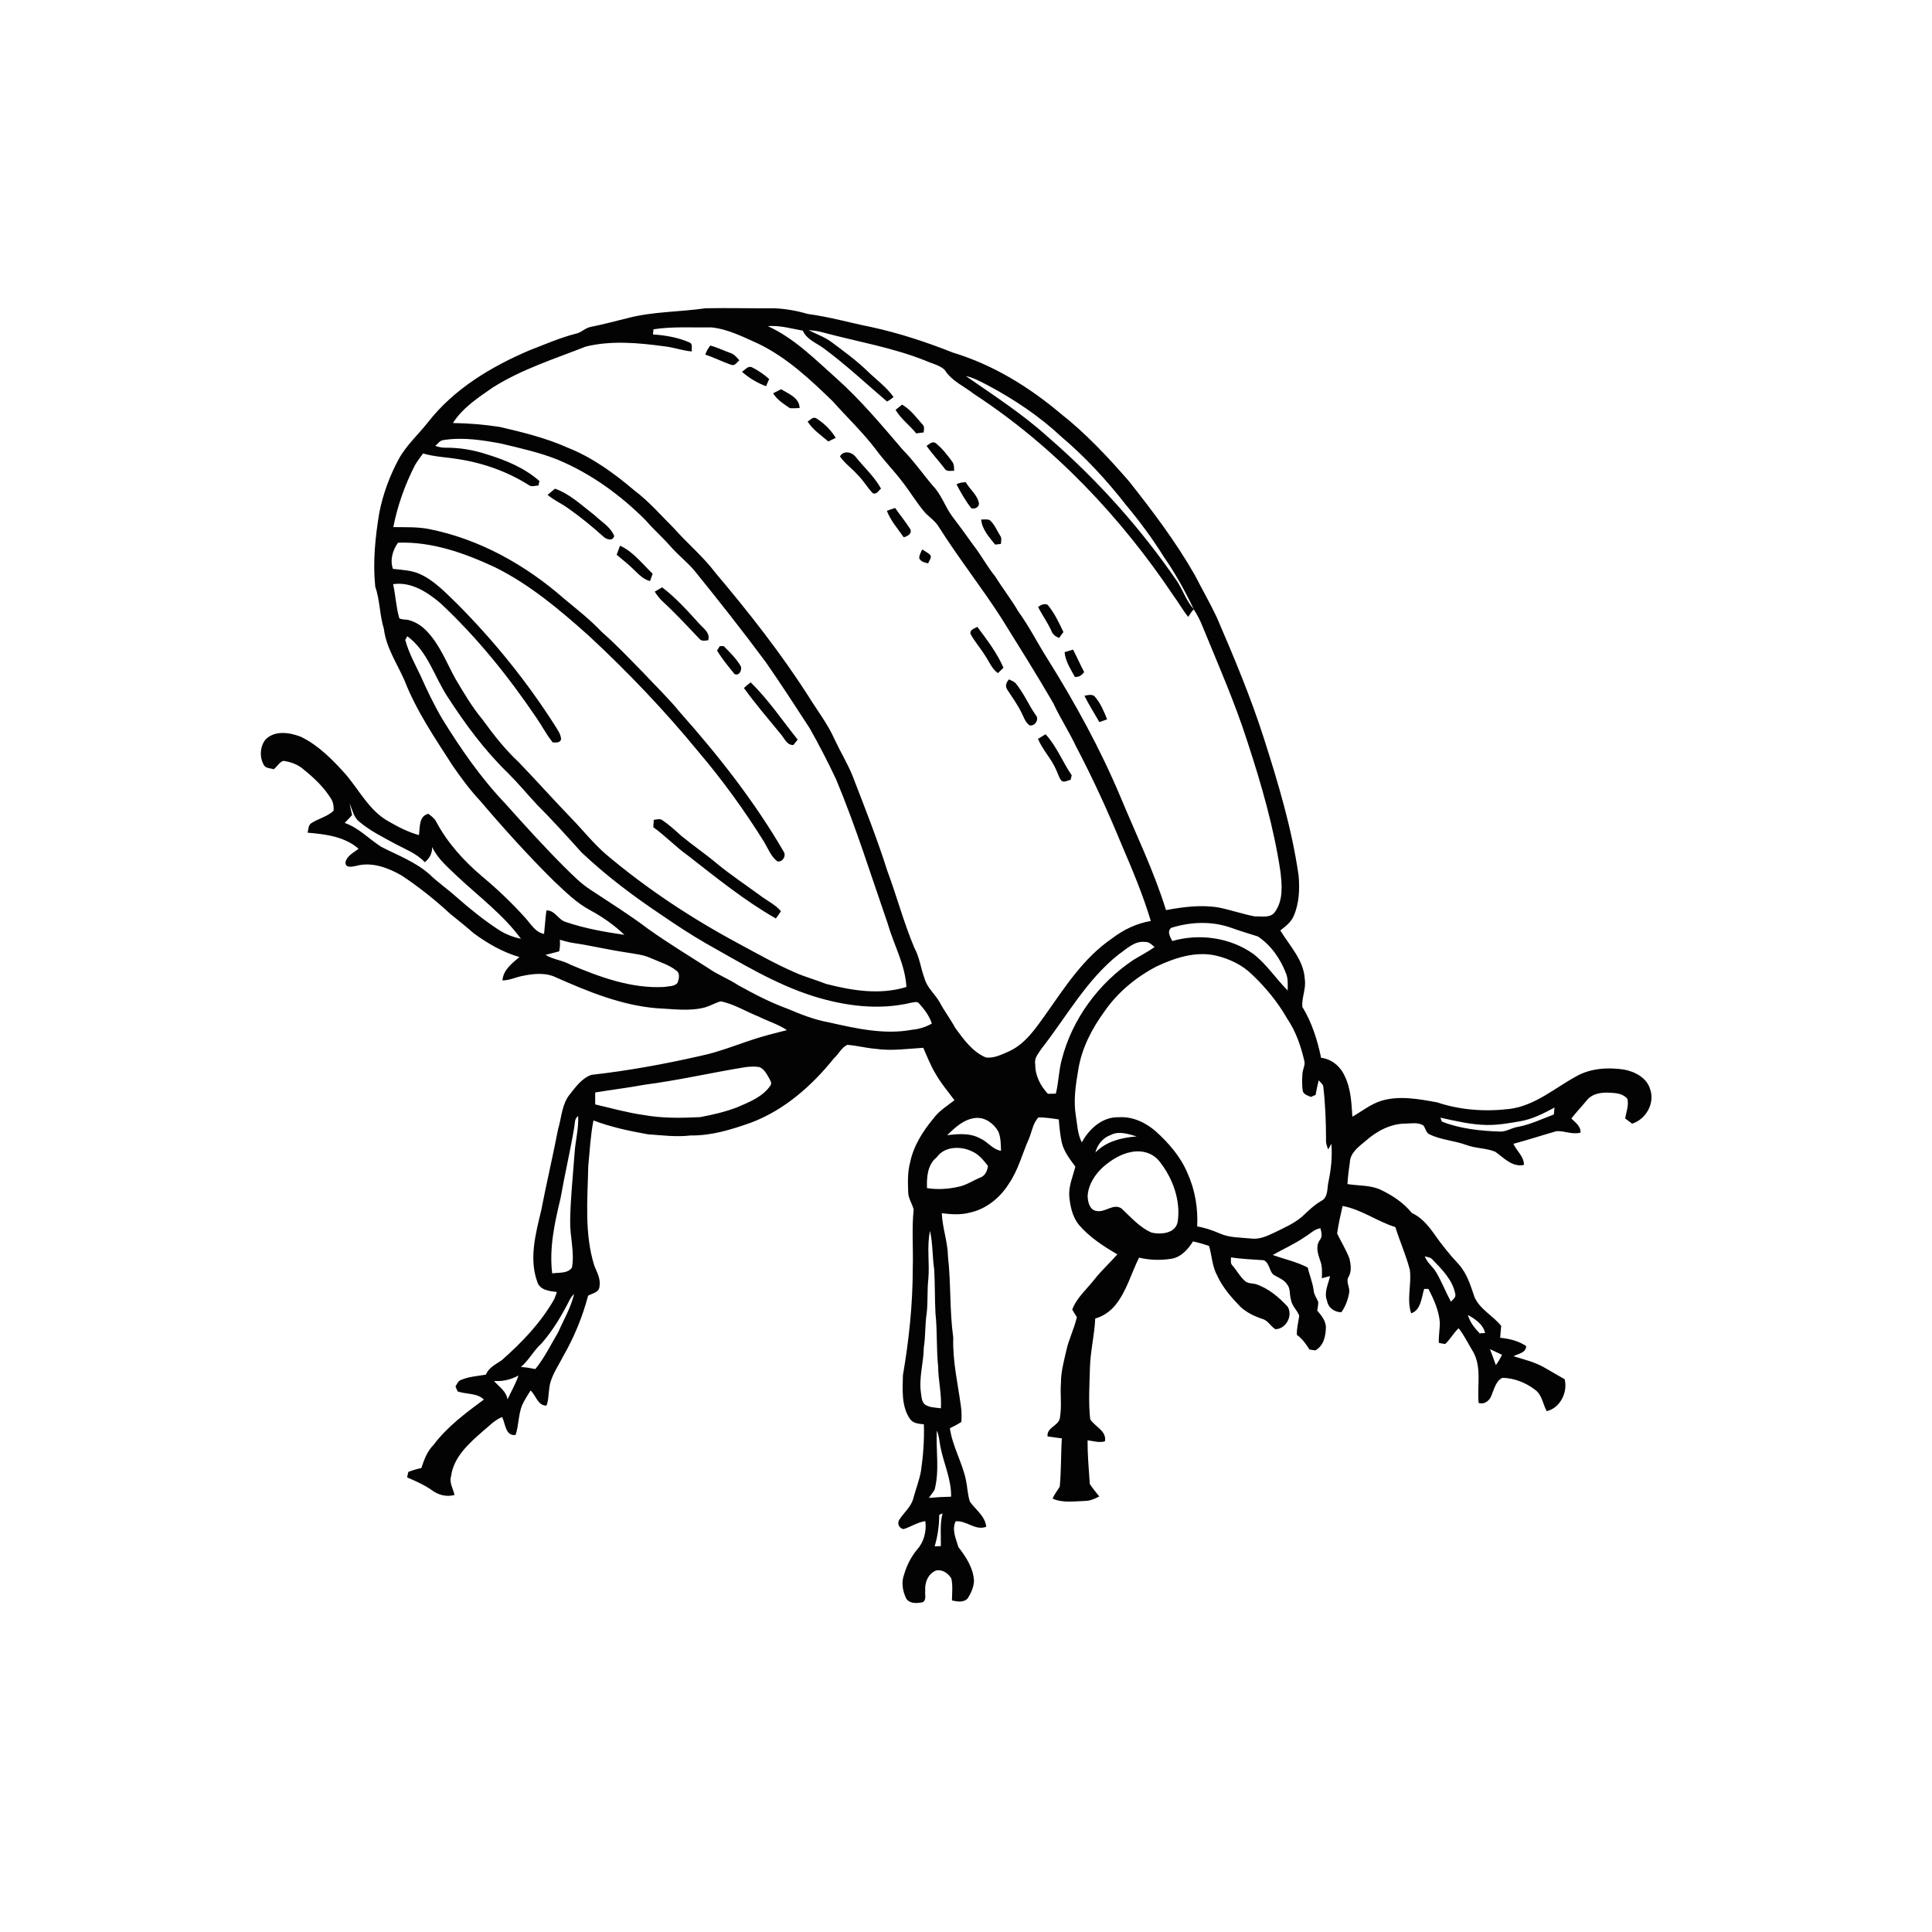 <ns0:svg xmlns:ns0="http://www.w3.org/2000/svg" width="1024pt" height="1024pt" viewBox="0 0 1024 1024" version="1.1">
<ns0:g id="#ffffffff">
<ns0:path fill="#ffffff" opacity="0" d=" M 0.00 0.00 L 1024.00 0.00 L 1024.00 1024.00 L 0.00 1024.00 L 0.00 0.00 M 332.67 168.60 C 326.24 170.20 319.84 171.89 313.35 173.22 C 310.22 173.66 308.12 176.39 305.03 176.91 C 296.67 179.06 288.76 182.55 280.72 185.64 C 260.36 194.30 240.59 206.14 226.83 223.83 C 221.70 230.33 215.40 235.95 211.37 243.27 C 206.55 252.18 203.02 261.78 201.04 271.73 C 198.89 284.64 197.55 297.79 198.88 310.87 C 201.40 318.15 201.19 325.99 203.47 333.33 C 204.66 343.26 210.44 351.64 214.37 360.59 C 220.71 376.86 230.62 391.36 240.01 405.97 C 244.49 412.40 249.13 418.75 254.51 424.47 C 267.05 439.21 280.04 453.59 293.81 467.19 C 299.71 472.68 305.48 478.52 312.66 482.36 C 319.27 485.94 325.51 490.25 330.94 495.48 C 320.52 493.98 310.06 492.12 300.08 488.74 C 295.90 487.70 294.20 482.35 289.61 482.55 C 289.06 486.68 288.82 490.85 288.36 494.99 C 283.70 494.14 281.40 489.72 278.45 486.53 C 271.36 478.63 263.66 471.28 255.49 464.49 C 245.88 456.33 237.20 446.81 231.26 435.62 C 230.35 433.76 228.64 432.55 227.05 431.33 C 221.92 432.53 222.62 438.56 222.05 442.62 C 216.30 441.04 210.94 438.25 205.80 435.28 C 195.60 429.55 190.36 418.61 182.92 410.07 C 176.13 402.53 168.81 395.09 159.60 390.57 C 153.72 388.21 145.80 386.97 140.83 391.84 C 137.82 395.44 137.45 401.12 139.70 405.19 C 140.57 407.32 143.24 407.11 145.10 407.72 C 146.85 406.36 148.06 403.96 150.17 403.26 C 154.09 403.80 158.08 405.23 161.05 407.94 C 166.56 412.39 171.79 417.35 175.52 423.43 C 176.65 425.28 177.00 427.52 176.80 429.66 C 173.44 433.02 168.42 433.86 164.60 436.58 C 163.38 437.85 163.44 439.73 163.05 441.34 C 172.41 442.11 182.75 443.40 190.06 449.87 C 187.47 451.89 183.86 453.53 183.11 457.05 C 182.95 460.26 186.72 459.36 188.71 458.95 C 197.09 456.64 205.70 459.90 212.92 464.06 C 222.03 470.09 230.60 476.95 238.62 484.35 C 242.87 487.76 247.10 491.18 251.20 494.75 C 258.53 500.10 266.56 504.74 275.32 507.25 C 271.42 510.51 266.67 514.16 266.31 519.64 C 269.88 519.66 273.13 518.03 276.58 517.33 C 282.56 516.05 289.24 515.29 294.90 518.14 C 311.86 525.62 329.38 532.85 348.05 534.38 C 356.64 534.76 365.42 536.18 373.86 533.89 C 376.66 533.04 379.18 531.48 382.02 530.74 C 389.19 532.17 395.45 536.22 402.19 538.85 C 407.11 541.32 412.52 542.89 417.09 545.99 C 412.81 547.13 408.49 548.11 404.25 549.37 C 393.09 552.58 382.39 557.37 370.97 559.71 C 352.02 564.02 332.85 567.51 313.53 569.69 C 308.49 571.37 305.20 576.02 302.01 580.03 C 297.76 585.24 297.68 592.24 295.81 598.43 C 293.02 612.87 289.63 627.17 286.84 641.61 C 283.93 653.77 280.35 666.97 284.70 679.22 C 285.98 683.79 291.16 684.36 295.14 684.75 C 294.70 686.05 294.31 687.38 293.73 688.63 C 286.65 701.08 276.64 711.53 265.96 720.93 C 262.84 723.13 259.05 724.76 257.55 728.58 C 253.16 729.35 248.59 729.59 244.45 731.35 C 242.82 731.86 242.21 733.56 241.43 734.91 C 241.72 735.56 242.28 736.86 242.57 737.50 C 247.12 739.06 252.83 738.23 256.46 741.78 C 246.85 748.92 237.04 756.14 229.79 765.83 C 226.41 769.19 224.79 773.68 223.32 778.10 C 220.96 778.58 218.65 779.26 216.42 780.15 C 216.26 780.87 215.93 782.32 215.77 783.04 C 220.34 785.01 224.92 787.01 229.00 789.90 C 232.43 792.44 236.73 793.53 240.91 792.36 C 240.20 789.04 237.97 785.85 239.09 782.37 C 240.44 772.25 248.49 765.09 255.74 758.73 C 259.10 756.06 262.05 752.64 266.14 751.06 C 267.87 754.50 267.89 761.29 273.27 760.56 C 274.98 755.45 274.71 749.90 276.69 744.86 C 277.95 742.10 279.61 739.55 281.22 736.98 C 284.11 739.60 285.03 745.10 289.63 745.00 C 290.81 742.12 290.63 738.98 291.12 735.97 C 291.72 729.77 295.57 724.66 298.27 719.26 C 304.17 709.05 308.71 698.12 311.71 686.72 C 313.97 685.48 317.69 684.99 317.74 681.76 C 318.46 677.83 316.38 674.31 314.99 670.82 C 309.66 653.73 311.42 635.65 311.79 618.05 C 312.60 609.97 312.97 601.83 314.54 593.86 C 323.76 597.36 333.53 599.45 343.23 601.18 C 350.82 601.72 358.45 602.74 366.05 601.82 C 377.07 601.99 387.75 598.68 398.03 595.03 C 415.70 588.38 430.29 575.51 441.97 560.96 C 444.50 558.74 445.95 555.26 449.07 553.79 C 454.06 554.14 458.93 555.47 463.92 555.88 C 472.38 557.12 480.89 555.87 489.35 555.36 C 491.34 559.76 493.03 564.30 495.49 568.47 C 498.41 573.73 502.29 578.34 505.88 583.14 C 502.02 586.15 497.72 588.75 494.78 592.76 C 489.12 599.59 484.17 607.32 482.38 616.12 C 480.97 621.30 481.18 626.71 481.36 632.02 C 481.43 635.27 483.51 637.98 484.26 641.07 C 483.19 651.35 484.09 661.69 483.79 672.00 C 483.78 691.11 481.80 710.16 478.56 728.95 C 478.41 736.60 477.69 745.05 482.10 751.76 C 483.66 754.38 486.91 754.69 489.67 754.90 C 489.93 763.04 489.36 771.20 488.20 779.26 C 487.37 784.36 485.41 789.15 484.09 794.12 C 482.94 798.70 479.01 801.72 476.59 805.58 C 475.36 807.54 476.63 810.16 478.92 810.46 C 482.84 809.25 486.31 806.79 490.45 806.23 C 491.13 811.49 489.77 817.18 486.18 821.18 C 482.98 825.03 480.64 829.55 479.25 834.36 C 477.58 838.61 478.41 843.47 480.41 847.45 C 482.45 850.17 486.24 849.82 489.18 849.17 C 491.21 847.75 490.10 845.03 490.40 842.98 C 490.03 838.68 492.06 833.87 496.33 832.34 C 499.59 831.79 502.65 833.94 504.23 836.67 C 505.09 840.46 504.58 844.41 504.56 848.27 C 507.31 848.91 511.04 849.54 513.04 846.99 C 514.73 844.25 516.11 841.15 516.24 837.89 C 515.87 831.10 512.03 825.20 507.98 820.01 C 506.72 815.64 504.34 810.79 506.51 806.34 C 512.26 805.73 516.93 811.48 522.74 809.22 C 522.15 803.64 517.18 800.21 514.10 795.99 C 512.83 792.26 512.77 788.21 511.95 784.36 C 509.95 774.98 504.81 766.55 503.46 756.99 C 505.56 756.01 507.60 754.90 509.55 753.63 C 509.70 750.89 509.72 748.14 509.32 745.43 C 507.69 733.31 504.82 721.29 505.25 708.98 C 503.26 694.76 504.07 680.33 502.46 666.08 C 502.34 658.26 499.48 650.81 499.17 643.04 C 503.99 643.60 508.92 644.02 513.67 642.79 C 522.43 641.02 529.87 635.05 534.58 627.60 C 539.72 620.25 541.82 611.41 545.45 603.32 C 546.96 599.62 547.55 595.14 550.42 592.24 C 554.03 592.26 557.62 592.77 561.18 593.32 C 561.50 597.41 561.90 601.52 562.75 605.56 C 563.92 610.41 567.09 614.42 569.97 618.37 C 568.65 623.48 566.39 628.52 566.72 633.92 C 567.20 639.27 568.36 644.86 571.81 649.15 C 577.45 655.74 584.80 660.50 592.22 664.84 C 588.26 669.32 583.82 673.39 580.09 678.08 C 576.03 683.34 570.68 687.74 568.30 694.12 C 569.08 695.46 569.91 696.78 570.77 698.10 C 569.38 704.25 566.40 709.91 565.10 716.09 C 563.85 721.64 562.30 727.20 562.33 732.94 C 561.85 738.95 562.82 745.05 561.83 751.02 C 561.60 755.73 554.65 756.35 555.22 761.34 C 557.74 761.69 560.26 762.07 562.80 762.36 C 562.25 770.89 562.52 779.46 561.68 787.98 C 560.43 790.10 558.83 792.01 557.90 794.31 C 563.33 796.71 569.35 795.69 575.08 795.53 C 577.78 795.49 580.30 794.42 582.63 793.13 C 580.95 790.93 579.05 788.88 577.61 786.51 C 577.09 778.81 576.39 771.12 576.45 763.39 C 579.49 763.76 582.59 764.82 585.65 763.93 C 586.63 758.31 580.33 756.25 577.83 752.23 C 576.83 743.17 577.46 734.02 577.69 724.94 C 577.91 716.17 580.13 707.60 580.49 698.84 C 584.60 697.71 588.22 695.22 590.97 691.97 C 597.10 684.55 599.51 675.03 603.72 666.57 C 609.21 667.89 615.01 668.06 620.58 667.22 C 625.86 666.47 629.64 662.26 632.31 657.98 C 635.18 658.59 638.01 659.41 640.81 660.35 C 642.36 665.52 642.44 671.14 645.08 675.96 C 647.97 682.31 652.60 687.61 657.40 692.58 C 660.69 695.65 664.78 697.61 669.01 699.04 C 672.08 699.81 673.41 703.00 676.00 704.51 C 681.63 704.42 685.41 697.31 682.46 692.52 C 677.72 687.46 672.24 682.76 665.54 680.59 C 663.68 680.13 661.51 680.37 659.99 679.06 C 657.24 676.73 655.60 673.44 653.24 670.77 C 652.00 669.63 652.50 667.89 652.45 666.43 C 658.20 667.34 664.02 667.51 669.82 667.95 C 672.73 669.30 672.68 673.15 674.67 675.39 C 677.18 677.14 680.47 678.02 682.19 680.74 C 684.10 683.01 683.37 686.17 684.23 688.84 C 684.69 692.14 687.52 694.37 688.62 697.36 C 688.19 700.74 687.22 704.06 687.36 707.51 C 690.21 709.52 692.22 712.36 694.06 715.28 C 694.84 715.40 696.40 715.62 697.18 715.74 C 701.70 713.18 702.74 707.88 702.75 703.09 C 702.48 699.77 700.26 697.09 698.17 694.67 C 698.37 693.14 698.74 691.62 698.70 690.08 C 697.90 688.01 696.41 686.18 696.26 683.90 C 695.74 679.75 694.04 675.89 693.14 671.83 C 687.27 668.77 680.76 667.40 674.59 665.16 C 680.25 661.96 686.23 659.31 691.60 655.61 C 694.32 654.01 696.61 651.48 699.86 650.98 C 700.34 653.11 701.10 655.42 699.49 657.29 C 697.17 660.54 698.52 664.67 699.70 668.08 C 700.92 671.08 700.68 674.34 700.62 677.51 C 702.06 677.10 703.50 676.70 704.97 676.37 C 704.03 680.65 701.55 685.10 703.38 689.50 C 703.94 693.15 707.35 695.48 710.91 695.53 C 713.19 692.45 714.47 688.76 715.11 685.01 C 715.55 682.21 713.14 679.28 714.81 676.67 C 716.50 673.81 715.94 670.28 715.28 667.20 C 713.53 662.54 710.88 658.27 708.70 653.80 C 709.38 648.90 710.48 644.03 711.60 639.21 C 721.64 641.01 729.93 647.42 739.57 650.38 C 741.93 658.02 745.29 665.36 747.26 673.14 C 748.23 680.79 745.46 688.60 747.95 696.08 C 753.16 694.41 753.43 687.64 754.82 683.17 C 755.39 683.16 756.51 683.14 757.07 683.14 C 760.02 688.74 762.67 694.70 763.16 701.10 C 763.12 704.64 762.45 708.16 762.61 711.73 C 763.70 711.99 764.81 712.20 765.95 712.36 C 768.68 709.89 770.38 706.51 773.09 704.00 C 776.15 707.79 778.19 712.29 780.77 716.42 C 785.47 724.79 782.85 734.53 783.70 743.58 C 787.02 744.67 789.90 742.03 790.75 738.97 C 792.07 735.87 793.01 731.73 796.35 730.27 C 802.50 730.40 808.63 732.78 813.50 736.52 C 817.31 739.17 817.74 744.11 819.76 747.95 C 826.94 746.28 831.01 737.96 829.32 731.04 C 825.84 729.06 822.39 727.07 818.95 725.05 C 813.77 721.99 807.87 720.55 802.16 718.84 C 804.70 717.45 808.88 717.10 808.89 713.42 C 804.80 710.70 799.95 709.51 795.13 709.05 C 795.26 706.95 795.46 704.86 795.67 702.79 C 791.36 697.32 784.48 694.10 781.55 687.56 C 779.44 681.40 777.54 674.87 773.03 669.98 C 768.31 664.95 764.01 659.54 760.06 653.90 C 756.93 649.45 753.31 645.18 748.27 642.87 C 743.99 637.55 738.19 633.71 732.09 630.74 C 726.51 628.03 720.15 628.56 714.18 627.58 C 714.40 623.67 714.89 619.78 715.47 615.91 C 715.73 610.89 720.22 607.69 723.77 604.76 C 729.57 599.55 736.97 595.60 744.92 595.52 C 748.09 595.51 751.70 594.69 754.52 596.60 C 755.58 598.15 755.84 600.44 757.74 601.27 C 763.87 604.21 770.83 604.53 777.18 606.86 C 782.12 608.74 787.63 608.44 792.50 610.44 C 797.05 613.64 801.53 618.78 807.72 617.44 C 807.79 612.99 803.85 610.06 802.13 606.25 C 809.81 604.19 817.38 601.71 825.02 599.53 C 829.28 599.31 833.44 601.52 837.73 600.30 C 837.90 596.93 834.96 594.94 832.84 592.83 C 835.46 589.46 838.43 586.39 841.13 583.09 C 843.96 579.61 848.79 578.90 853.03 579.16 C 856.35 579.28 860.38 579.60 862.57 582.46 C 863.37 585.94 861.90 589.41 861.39 592.84 C 862.63 593.72 863.85 594.64 865.07 595.58 C 872.46 593.19 877.25 584.70 874.59 577.24 C 872.80 571.17 866.49 567.95 860.68 566.87 C 852.17 565.65 843.06 566.16 835.44 570.48 C 823.96 576.76 813.51 586.07 800.08 587.76 C 787.22 589.30 774.03 588.40 761.72 584.28 C 752.08 582.53 741.98 580.57 732.34 583.38 C 726.60 585.09 721.93 588.96 716.80 591.87 C 716.29 584.56 716.03 576.97 712.70 570.28 C 710.46 565.25 705.79 561.26 700.21 560.66 C 698.25 551.21 695.31 541.88 690.24 533.61 C 689.89 528.68 692.36 523.95 691.56 518.97 C 691.02 508.81 683.55 501.38 678.60 493.16 C 681.32 491.03 684.26 488.83 685.66 485.55 C 688.62 478.81 688.92 471.23 688.28 464.00 C 684.72 439.13 677.45 414.99 669.82 391.11 C 662.82 369.29 653.96 348.14 644.88 327.12 C 641.28 319.53 637.09 312.24 633.26 304.76 C 623.16 287.07 610.83 270.77 598.19 254.84 C 587.03 242.04 575.37 229.57 561.97 219.05 C 545.24 204.97 526.20 193.28 505.18 186.92 C 491.13 181.36 476.73 176.59 461.95 173.38 C 450.66 171.13 439.56 167.90 428.13 166.41 C 422.52 164.75 416.73 163.72 410.89 163.41 C 398.60 163.48 386.31 163.16 374.03 163.38 C 360.28 165.37 346.19 165.07 332.67 168.60 Z" />
<ns0:path fill="#ffffff" opacity="0" d=" M 406.97 172.87 C 413.22 172.34 419.39 174.15 425.51 175.25 C 427.54 179.95 432.62 181.72 436.49 184.54 C 448.31 193.27 459.02 203.32 470.18 212.84 C 471.38 212.13 472.56 211.36 473.60 210.41 C 469.72 204.98 464.24 201.09 459.52 196.47 C 453.72 190.88 447.17 186.14 440.74 181.32 C 437.03 178.56 432.62 177.06 428.54 174.99 C 431.05 175.17 433.57 175.45 436.00 176.15 C 454.29 181.08 473.15 184.17 490.79 191.27 C 494.13 192.78 498.08 193.51 500.77 196.12 C 504.39 201.97 510.98 204.68 516.19 208.81 C 558.60 236.48 594.01 273.99 622.11 315.91 C 624.79 319.52 626.93 323.49 629.79 326.97 C 630.64 325.55 631.56 324.16 632.69 322.94 C 634.59 325.87 636.22 328.98 637.47 332.25 C 645.78 352.50 654.61 372.58 661.27 393.46 C 668.60 415.86 675.17 438.61 678.65 461.94 C 679.48 468.97 680.20 476.88 675.96 483.02 C 673.70 486.83 668.68 485.59 665.00 485.70 C 658.63 484.49 652.47 482.32 646.10 481.03 C 636.75 479.42 627.24 480.65 618.01 482.38 C 611.60 461.71 602.10 442.19 593.81 422.23 C 583.08 396.72 569.72 372.41 555.06 348.99 C 549.86 340.79 545.51 332.05 539.79 324.19 C 536.03 317.74 531.41 311.84 527.47 305.51 C 523.07 300.11 519.85 293.90 515.54 288.45 C 511.96 283.38 508.26 278.39 504.52 273.43 C 500.82 268.35 498.92 262.07 494.48 257.51 C 489.10 251.20 484.37 244.37 478.54 238.45 C 467.34 225.38 456.27 212.11 443.41 200.60 C 432.01 190.48 421.04 179.27 406.97 172.87 M 474.66 217.24 C 477.51 222.06 482.16 225.38 485.63 229.72 C 486.92 229.51 488.22 229.33 489.54 229.21 C 489.68 227.83 490.19 226.18 489.03 225.07 C 485.65 221.28 482.60 217.01 478.11 214.45 C 476.97 215.40 475.82 216.33 474.66 217.24 M 491.10 236.32 C 494.03 240.54 497.60 244.26 500.69 248.37 C 501.71 250.19 504.00 249.39 505.70 249.57 C 505.69 247.81 505.75 245.90 504.53 244.48 C 501.95 240.96 499.21 237.43 495.77 234.73 C 493.93 233.79 492.53 235.45 491.10 236.32 M 506.98 256.73 C 509.30 261.11 511.73 265.48 514.81 269.37 C 516.82 270.08 519.37 268.61 518.76 266.27 C 517.75 262.04 513.96 259.31 511.91 255.60 C 510.19 255.61 508.47 255.82 506.98 256.73 M 520.03 275.35 C 520.46 280.55 524.32 284.72 527.43 288.65 C 528.45 288.53 529.47 288.42 530.50 288.31 C 530.57 286.81 531.11 285.17 530.07 283.88 C 528.30 281.05 527.07 277.72 524.42 275.56 C 522.99 275.15 521.49 275.34 520.03 275.35 M 550.21 321.73 C 552.44 326.14 555.41 330.13 557.39 334.67 C 558.07 336.45 559.67 337.48 561.39 338.12 C 562.10 337.05 562.85 336.01 563.64 335.00 C 561.26 330.00 558.86 324.87 555.30 320.59 C 553.49 319.65 551.66 320.64 550.21 321.73 M 564.25 345.66 C 564.65 350.49 567.48 354.61 569.69 358.78 C 571.82 358.98 573.44 357.89 574.62 356.19 C 572.54 352.28 570.77 348.23 568.76 344.30 C 567.25 344.73 565.75 345.20 564.25 345.66 M 574.76 368.77 C 577.16 373.56 580.02 378.10 582.70 382.73 C 584.05 382.22 585.41 381.73 586.79 381.26 C 585.15 377.14 583.40 372.92 580.51 369.50 C 579.19 367.60 576.63 368.46 574.76 368.77 Z" />
<ns0:path fill="#ffffff" opacity="0" d=" M 346.36 174.53 C 356.52 172.97 366.81 173.69 377.04 173.52 C 385.84 174.43 393.85 178.55 401.82 182.12 C 416.98 189.42 429.39 201.06 441.33 212.66 C 449.03 221.28 457.46 229.27 464.44 238.52 C 468.81 244.46 474.03 249.70 478.45 255.60 C 482.71 261.04 486.17 267.09 490.79 272.25 C 493.19 274.49 495.93 276.48 497.64 279.35 C 508.02 295.78 520.09 311.06 530.62 327.39 C 539.99 342.45 549.43 357.47 558.33 372.81 C 561.92 380.61 566.65 387.82 570.31 395.59 C 579.23 412.55 587.20 430.00 594.50 447.72 C 600.18 460.98 605.80 474.30 609.96 488.14 C 602.43 489.39 595.42 492.76 589.40 497.39 C 574.30 507.67 564.33 523.33 553.98 537.99 C 548.77 545.28 543.43 553.16 535.06 557.11 C 531.12 558.83 526.91 561.06 522.49 560.46 C 515.35 557.46 510.69 550.80 506.26 544.77 C 503.72 540.02 500.40 535.76 497.92 530.98 C 495.45 526.77 491.36 523.48 490.04 518.63 C 488.02 513.26 487.41 507.43 484.63 502.36 C 479.02 489.06 475.33 475.07 470.30 461.56 C 464.90 444.52 458.30 427.89 451.87 411.22 C 449.14 404.52 445.35 398.33 442.30 391.79 C 438.75 383.75 433.30 376.80 428.72 369.37 C 413.95 346.25 396.97 324.67 379.30 303.73 C 372.73 295.03 364.30 288.03 357.10 279.90 C 350.24 273.09 343.89 265.68 336.12 259.86 C 325.43 250.78 313.91 242.43 300.79 237.23 C 289.33 232.12 277.08 229.11 264.89 226.29 C 256.68 225.03 248.37 224.30 240.05 224.22 C 245.24 216.09 253.50 210.69 261.30 205.31 C 276.53 195.69 293.85 190.24 310.50 183.68 C 324.10 180.37 338.29 181.70 352.01 183.54 C 356.98 184.06 361.72 185.87 366.71 186.28 C 366.38 184.70 367.39 182.21 365.38 181.48 C 359.32 178.82 352.65 177.71 346.08 177.26 C 346.15 176.57 346.29 175.21 346.36 174.53 M 376.46 183.15 C 375.33 184.61 374.36 186.19 373.83 187.97 C 378.49 189.48 382.87 191.74 387.49 193.34 C 389.45 194.11 390.60 192.07 391.85 190.97 C 390.48 189.38 389.09 187.66 387.00 187.04 C 383.47 185.79 380.09 184.10 376.46 183.15 M 393.26 197.05 C 396.98 200.37 401.34 202.94 406.01 204.71 C 406.54 203.42 407.10 202.14 407.68 200.87 C 404.87 198.43 401.79 196.27 398.46 194.63 C 396.35 193.80 394.83 196.08 393.26 197.05 M 409.79 208.44 C 411.81 211.92 415.40 214.09 418.63 216.33 C 420.35 216.49 422.07 216.29 423.80 216.27 C 423.77 210.83 417.89 208.70 413.98 206.31 C 412.58 207.03 411.19 207.74 409.79 208.44 M 428.06 223.45 C 430.80 227.77 435.18 230.68 438.99 233.97 C 440.30 233.32 441.62 232.69 442.96 232.08 C 440.43 227.91 436.84 224.38 432.74 221.77 C 430.91 220.60 429.48 222.61 428.06 223.45 M 445.19 241.92 C 447.72 245.64 451.52 248.18 454.43 251.56 C 457.55 254.51 459.63 258.34 462.59 261.42 C 464.57 262.31 465.67 260.02 466.95 258.98 C 463.50 252.69 458.10 247.86 453.65 242.32 C 451.72 239.57 447.07 238.49 445.19 241.92 M 470.05 270.75 C 472.07 275.96 475.82 280.24 478.99 284.77 C 480.97 284.27 483.55 282.89 482.47 280.45 C 480.00 276.58 477.06 273.00 474.44 269.23 C 472.95 269.68 471.50 270.22 470.05 270.75 M 487.22 295.89 C 488.02 297.79 490.18 298.16 491.96 298.61 C 492.33 297.21 493.96 295.75 493.11 294.25 C 491.90 292.94 490.21 292.21 488.75 291.24 C 488.11 292.74 487.18 294.21 487.22 295.89 M 514.40 336.00 C 516.53 339.95 519.53 343.36 521.93 347.16 C 524.19 350.41 525.56 354.37 528.89 356.77 C 529.86 355.81 530.85 354.87 531.86 353.93 C 528.44 346.03 523.13 339.11 518.01 332.24 C 516.47 333.19 513.93 333.65 514.40 336.00 M 533.75 365.34 C 536.39 369.34 539.18 373.26 541.34 377.57 C 542.54 379.94 543.37 382.70 545.58 384.39 C 548.38 385.25 551.06 381.25 548.97 379.02 C 545.22 373.66 542.69 367.52 538.55 362.43 C 537.62 361.20 536.08 360.74 534.77 360.09 C 533.45 361.52 532.60 363.52 533.75 365.34 M 550.15 391.61 C 552.61 397.54 557.31 402.16 559.81 408.07 C 560.70 409.94 561.21 412.05 562.52 413.71 C 563.95 415.05 565.85 413.56 567.43 413.35 C 567.58 412.75 567.88 411.55 568.03 410.95 C 563.19 403.84 560.06 395.57 554.18 389.17 C 552.83 389.98 551.49 390.80 550.15 391.61 Z" />
<ns0:path fill="#ffffff" opacity="0" d=" M 511.92 199.32 C 516.14 200.18 519.90 202.38 523.70 204.29 C 537.65 211.75 550.95 220.63 562.52 231.47 C 575.15 242.15 586.42 254.36 596.60 267.38 C 603.95 276.19 610.81 285.41 616.87 295.16 C 622.98 303.89 628.11 313.26 632.70 322.85 C 628.79 318.59 627.05 312.93 623.93 308.16 C 604.51 279.84 581.38 254.06 555.42 231.60 C 541.99 219.44 526.75 209.61 511.92 199.32 Z" />
<ns0:path fill="#ffffff" opacity="0" d=" M 235.26 233.22 C 245.43 231.63 255.74 233.26 265.75 235.14 C 275.76 237.55 285.89 239.77 295.48 243.60 C 313.08 250.91 328.82 262.31 342.23 275.77 C 346.38 280.60 351.19 284.81 355.39 289.59 C 359.41 294.24 364.36 297.97 368.28 302.71 C 381.14 318.58 393.80 334.64 405.96 351.06 C 413.93 362.52 421.51 374.23 429.12 385.93 C 434.14 394.76 438.77 403.82 443.12 413.00 C 453.55 437.96 461.59 463.80 470.44 489.34 C 473.66 500.64 479.75 511.15 480.42 523.10 C 466.43 527.48 451.51 525.04 437.65 521.44 C 432.34 519.29 426.78 517.84 421.55 515.51 C 411.30 511.08 401.57 505.57 391.76 500.27 C 366.73 486.87 342.88 471.15 321.18 452.81 C 314.40 446.93 308.83 439.85 302.59 433.44 C 293.25 423.76 284.30 413.72 274.98 404.02 C 267.69 397.25 261.56 389.37 255.72 381.35 C 250.16 374.67 245.77 367.16 241.35 359.71 C 236.78 351.39 233.31 342.27 226.82 335.18 C 224.12 332.10 220.56 329.67 216.58 328.64 C 214.96 328.21 213.08 328.59 211.63 327.67 C 209.91 321.78 209.70 315.58 208.35 309.62 C 217.90 308.22 226.42 313.78 233.38 319.64 C 252.80 337.77 269.53 358.60 284.40 380.58 C 287.34 384.83 289.68 389.49 292.97 393.50 C 294.64 393.51 296.61 393.89 297.38 391.96 C 297.35 389.22 295.59 386.99 294.26 384.75 C 279.46 361.48 262.05 339.92 242.62 320.37 C 236.51 314.47 230.60 308.01 222.78 304.35 C 218.24 302.22 213.15 302.08 208.26 301.52 C 206.59 296.83 208.14 291.53 210.95 287.65 C 228.94 286.95 246.34 293.19 262.42 300.69 C 280.90 309.86 296.77 323.28 312.05 336.94 C 332.81 356.20 352.40 376.76 370.35 398.65 C 383.03 413.57 394.53 429.47 404.90 446.07 C 407.07 449.67 408.56 453.87 411.99 456.54 C 414.63 457.11 416.75 453.92 415.50 451.62 C 400.03 424.94 380.88 400.58 360.42 377.56 C 354.46 370.23 347.63 363.70 341.19 356.80 C 333.92 349.40 326.80 341.83 318.99 334.99 C 312.82 328.45 305.72 322.90 298.82 317.18 C 278.47 299.33 253.93 285.63 227.21 280.37 C 221.04 279.19 214.71 279.49 208.46 279.37 C 210.68 268.04 214.58 257.08 219.81 246.79 C 221.10 244.52 222.69 242.45 224.23 240.34 C 230.29 242.15 236.66 242.31 242.87 243.35 C 256.24 245.39 269.25 250.05 280.65 257.35 C 282.11 258.10 283.82 257.36 285.38 257.34 C 285.51 256.75 285.78 255.57 285.91 254.98 C 278.03 247.96 268.02 243.89 258.06 240.81 C 250.95 238.48 243.47 237.20 235.98 237.29 C 234.17 237.35 232.42 236.87 230.72 236.34 C 232.11 235.15 233.24 233.29 235.26 233.22 M 290.23 262.30 C 293.47 265.03 297.36 266.76 300.81 269.18 C 307.42 273.79 313.67 278.92 319.67 284.29 C 321.25 285.91 324.76 287.10 325.55 284.08 C 323.56 279.19 318.67 276.49 315.01 272.98 C 308.37 267.90 302.17 261.85 294.15 259.01 C 292.85 260.11 291.54 261.21 290.23 262.30 M 328.63 289.22 C 328.06 290.83 327.45 292.43 326.84 294.03 C 329.73 296.52 332.79 298.80 335.49 301.50 C 338.19 304.03 340.77 307.05 344.52 307.98 C 344.97 306.67 345.44 305.38 345.92 304.09 C 340.44 298.87 335.66 292.45 328.63 289.22 M 347.02 313.58 C 348.33 315.66 349.87 317.62 351.72 319.27 C 358.33 325.35 364.40 331.98 370.60 338.46 C 371.77 340.05 373.71 339.55 375.37 339.33 C 376.59 335.43 372.75 333.02 370.53 330.48 C 364.38 323.71 358.24 316.85 350.94 311.29 C 349.63 312.05 348.32 312.81 347.02 313.58 M 381.50 342.48 C 381.01 343.25 380.53 344.03 380.05 344.81 C 382.72 349.23 386.04 353.21 389.27 357.22 C 391.88 358.63 393.76 354.61 392.35 352.63 C 389.94 348.81 386.74 345.58 383.54 342.43 C 383.03 342.44 382.01 342.47 381.50 342.48 M 394.29 364.66 C 400.55 373.31 407.51 381.43 414.30 389.68 C 416.02 391.83 417.24 395.04 420.51 394.86 C 421.26 393.90 422.02 392.96 422.79 392.02 C 414.60 381.82 407.29 370.83 397.87 361.67 C 396.62 362.60 395.42 363.59 394.29 364.66 M 346.52 434.53 C 346.45 435.83 346.37 437.15 346.26 438.46 C 352.71 443.03 358.13 448.87 364.58 453.44 C 379.65 465.17 394.56 477.31 411.19 486.81 C 412.18 485.58 413.08 484.28 413.91 482.95 C 410.96 479.49 406.78 477.52 403.19 474.84 C 395.49 469.19 387.52 463.90 380.13 457.85 C 373.96 452.64 367.27 448.11 361.05 442.97 C 357.86 440.11 354.71 437.18 351.15 434.80 C 349.81 433.68 348.05 434.42 346.52 434.53 Z" />
<ns0:path fill="#ffffff" opacity="0" d=" M 214.79 339.15 C 215.06 338.67 215.61 337.70 215.88 337.22 C 226.75 345.16 230.25 358.87 237.42 369.64 C 246.72 383.96 256.94 397.84 269.25 409.74 C 274.60 415.08 279.42 420.90 284.57 426.43 C 292.74 434.61 300.48 443.21 308.22 451.79 C 321.50 464.37 336.19 475.35 351.40 485.49 C 358.77 490.55 366.27 495.44 374.01 499.92 C 392.51 510.28 410.77 521.59 431.13 528.01 C 447.75 533.21 465.79 535.59 482.92 531.46 C 484.30 531.33 486.08 530.52 487.14 531.86 C 489.95 534.98 492.61 538.47 493.89 542.52 C 490.73 544.36 487.18 545.43 483.55 545.77 C 468.67 548.59 453.64 545.07 439.14 541.84 C 431.61 540.46 424.48 537.69 417.48 534.68 C 408.29 531.36 399.61 526.80 391.08 522.07 C 386.14 518.78 380.51 516.72 375.65 513.30 C 364.92 506.41 353.99 499.81 343.61 492.39 C 333.84 485.01 323.45 478.51 313.25 471.76 C 307.82 468.34 303.36 463.66 298.80 459.20 C 288.14 448.50 277.98 437.30 267.93 426.04 C 254.89 412.38 244.10 396.79 234.23 380.74 C 229.97 373.45 226.32 365.83 222.90 358.12 C 219.93 351.93 216.56 345.80 214.79 339.15 Z" />
<ns0:path fill="#ffffff" opacity="0" d=" M 185.30 425.85 C 186.79 429.19 187.41 433.19 190.47 435.56 C 195.84 440.11 202.19 443.30 208.34 446.65 C 214.09 449.86 220.57 452.06 225.16 456.99 C 227.69 454.98 229.16 452.18 229.03 448.92 C 232.13 455.47 237.87 460.11 242.98 465.04 C 254.29 475.58 266.90 485.01 276.11 497.57 C 271.90 496.69 267.82 495.12 264.22 492.76 C 256.26 487.55 248.86 481.55 241.73 475.27 C 237.15 471.16 232.04 467.67 227.62 463.37 C 220.19 456.80 210.76 453.31 202.06 448.84 C 195.58 444.68 190.13 438.77 182.70 436.17 C 184.04 434.81 185.34 433.43 186.63 432.02 C 186.20 429.96 185.67 427.92 185.30 425.85 Z" />
<ns0:path fill="#ffffff" opacity="0" d=" M 620.75 491.78 C 630.98 488.57 642.25 488.09 652.44 491.71 C 657.15 493.41 661.95 494.84 666.73 496.35 C 673.75 501.05 678.74 508.33 681.72 516.19 C 682.75 518.99 682.53 522.02 682.50 524.96 C 676.21 518.70 671.37 511.08 664.30 505.61 C 651.98 496.87 635.75 494.64 621.32 498.76 C 620.24 496.67 618.41 493.71 620.75 491.78 Z" />
<ns0:path fill="#ffffff" opacity="0" d=" M 296.73 498.08 C 299.12 498.75 301.51 499.48 303.98 499.82 C 313.35 501.20 322.58 503.43 331.95 504.81 C 336.37 505.58 340.94 505.95 345.06 507.88 C 349.62 509.88 354.55 511.33 358.52 514.46 C 360.60 515.94 359.82 518.88 359.14 520.91 C 357.42 522.97 354.40 522.64 352.00 523.11 C 334.74 524.05 318.11 517.95 302.47 511.35 C 298.26 508.98 293.22 508.61 289.13 506.12 C 291.53 505.46 293.96 504.87 296.38 504.24 C 296.82 502.21 296.91 500.14 296.73 498.08 Z" />
<ns0:path fill="#ffffff" opacity="0" d=" M 592.87 505.89 C 597.10 503.00 601.28 498.56 606.88 499.26 C 609.00 499.07 610.46 500.71 611.93 501.97 C 608.37 504.51 604.48 506.49 600.75 508.76 C 582.30 521.08 568.22 540.14 562.73 561.71 C 561.13 567.59 561.12 573.75 559.61 579.65 C 558.20 579.65 556.79 579.68 555.39 579.74 C 551.40 575.43 548.58 569.98 548.71 563.98 C 548.02 560.82 550.39 558.41 551.93 555.94 C 565.21 539.00 575.76 519.47 592.87 505.89 Z" />
<ns0:path fill="#ffffff" opacity="0" d=" M 613.16 512.15 C 622.92 507.59 633.96 503.99 644.78 506.56 C 651.69 508.25 658.41 511.41 663.52 516.44 C 670.81 523.31 677.24 531.16 682.22 539.86 C 686.78 546.54 689.45 554.31 691.28 562.13 C 691.97 564.49 690.44 566.69 690.33 569.03 C 690.12 572.18 689.98 575.39 690.56 578.51 C 691.29 580.26 693.26 580.70 694.85 581.40 C 695.46 581.12 696.69 580.57 697.30 580.29 C 697.75 577.70 698.31 575.13 698.94 572.58 C 699.76 573.48 700.67 574.34 701.31 575.41 C 702.44 584.90 702.82 594.45 702.82 604.00 C 702.66 605.82 703.32 607.54 703.96 609.23 C 704.54 608.23 705.10 607.23 705.64 606.22 C 706.21 612.99 705.52 619.75 704.11 626.37 C 703.31 629.80 704.05 634.59 700.34 636.49 C 696.42 638.71 693.26 641.96 689.97 644.98 C 685.66 648.59 680.44 650.84 675.44 653.30 C 671.58 655.13 667.45 657.07 663.05 656.44 C 657.44 655.86 651.57 656.09 646.33 653.69 C 642.54 652.06 638.62 650.71 634.54 650.04 C 635.02 640.34 633.40 630.60 629.38 621.74 C 625.73 613.04 619.41 605.79 612.47 599.54 C 607.14 594.92 600.29 591.72 593.11 592.16 C 584.43 591.79 577.28 598.27 573.38 605.49 C 571.17 601.23 571.01 596.31 570.26 591.66 C 568.83 583.37 570.14 574.93 571.55 566.73 C 573.36 555.57 578.69 545.29 585.28 536.23 C 592.31 525.98 602.17 517.85 613.16 512.15 Z" />
<ns0:path fill="#ffffff" opacity="0" d=" M 341.59 574.93 C 359.61 572.60 377.34 568.46 395.27 565.58 C 397.68 565.32 400.14 565.14 402.54 565.58 C 405.05 566.64 406.35 569.20 407.63 571.43 C 408.23 572.64 409.31 574.03 408.33 575.37 C 404.23 581.39 397.20 584.07 390.79 586.86 C 384.43 589.30 377.75 590.86 371.06 592.10 C 361.04 592.60 350.92 592.75 341.01 590.95 C 332.36 589.73 323.95 587.33 315.45 585.36 C 315.46 583.25 315.45 581.14 315.46 579.04 C 324.16 577.57 332.92 576.57 341.59 574.93 Z" />
<ns0:path fill="#ffffff" opacity="0" d=" M 806.34 594.18 C 812.62 593.00 818.34 590.02 823.92 587.03 C 823.80 588.24 823.69 589.46 823.59 590.69 C 817.20 593.09 810.97 596.11 804.21 597.33 C 801.10 597.85 798.33 599.85 795.12 599.76 C 784.67 599.40 774.00 598.33 764.23 594.46 C 764.03 593.95 763.63 592.91 763.43 592.39 C 771.53 594.14 779.66 596.13 788.00 596.26 C 794.17 596.36 800.28 595.24 806.34 594.18 Z" />
<ns0:path fill="#ffffff" opacity="0" d=" M 304.35 597.54 C 304.75 595.45 304.41 592.85 306.44 591.53 C 306.77 598.10 305.00 604.51 304.55 611.03 C 303.69 623.02 302.37 634.99 302.20 647.01 C 302.01 655.31 304.64 663.59 303.15 671.86 C 300.82 675.14 296.17 674.38 292.67 674.91 C 291.03 661.48 293.96 648.14 297.09 635.16 C 299.28 622.59 302.25 610.14 304.35 597.54 Z" />
<ns0:path fill="#ffffff" opacity="0" d=" M 502.04 601.68 C 506.20 597.56 510.91 593.17 517.03 592.55 C 522.13 592.05 526.77 595.51 529.16 599.79 C 530.48 602.99 530.46 606.52 530.55 609.94 C 526.12 609.29 523.54 605.11 519.58 603.42 C 514.23 600.43 507.89 600.95 502.04 601.68 Z" />
<ns0:path fill="#ffffff" opacity="0" d=" M 588.62 601.60 C 593.03 599.26 598.02 601.05 602.46 602.33 C 594.53 602.96 586.24 604.92 580.56 610.89 C 581.62 606.72 584.50 603.07 588.62 601.60 Z" />
<ns0:path fill="#ffffff" opacity="0" d=" M 496.44 613.44 C 500.50 607.55 509.10 607.33 515.04 610.19 C 518.72 611.74 521.27 614.90 523.64 617.98 C 523.29 620.40 522.31 622.99 519.87 624.00 C 515.88 625.58 512.30 628.14 508.05 629.01 C 502.58 630.25 496.88 630.60 491.33 629.72 C 491.14 623.98 491.55 617.27 496.44 613.44 Z" />
<ns0:path fill="#ffffff" opacity="0" d=" M 599.39 610.63 C 604.90 609.42 610.94 610.95 614.50 615.51 C 621.53 624.36 625.88 636.11 624.21 647.48 C 623.17 653.71 615.48 654.46 610.45 653.33 C 604.02 650.60 599.40 645.13 594.38 640.49 C 590.05 637.64 585.76 642.82 581.24 641.83 C 577.55 641.45 576.56 637.04 576.47 633.99 C 576.78 627.75 580.54 622.16 585.12 618.13 C 589.26 614.68 594.01 611.65 599.39 610.63 Z" />
<ns0:path fill="#ffffff" opacity="0" d=" M 492.93 652.42 C 494.45 659.17 494.15 666.17 495.16 673.00 C 495.58 680.67 495.43 688.36 495.81 696.04 C 496.85 705.43 496.24 714.92 497.24 724.32 C 497.28 731.72 499.19 738.99 498.69 746.42 C 495.71 745.98 492.30 746.15 489.86 744.12 C 488.51 742.54 488.41 740.43 488.16 738.49 C 486.88 730.34 489.55 722.30 489.64 714.17 C 490.60 708.12 490.23 701.97 491.18 695.92 C 491.86 689.94 491.37 683.91 492.03 677.93 C 492.81 669.45 491.12 660.78 492.93 652.42 Z" />
<ns0:path fill="#ffffff" opacity="0" d=" M 755.15 665.91 C 756.60 666.29 758.30 666.37 759.32 667.67 C 764.36 672.91 770.01 678.49 771.35 685.96 C 771.76 687.75 769.99 688.76 769.03 689.94 C 766.33 684.91 764.23 679.58 761.38 674.64 C 759.64 671.47 756.44 669.33 755.15 665.91 Z" />
<ns0:path fill="#ffffff" opacity="0" d=" M 302.06 688.72 C 302.65 687.59 303.50 686.64 304.32 685.69 C 302.70 692.89 298.84 699.31 295.90 706.03 C 291.98 712.63 288.61 719.64 283.75 725.63 C 281.21 725.12 278.66 724.65 276.08 724.55 C 280.35 720.93 282.88 715.76 287.04 712.03 C 293.16 705.06 297.88 696.97 302.06 688.72 Z" />
<ns0:path fill="#ffffff" opacity="0" d=" M 778.02 696.96 C 781.88 699.12 786.10 701.90 787.12 706.54 C 786.40 706.58 784.98 706.66 784.26 706.70 C 781.55 703.91 779.08 700.77 778.02 696.96 Z" />
<ns0:path fill="#ffffff" opacity="0" d=" M 789.72 715.07 C 791.85 716.04 793.96 717.08 796.10 718.07 C 795.18 719.98 794.14 721.85 792.81 723.52 C 791.82 720.68 790.78 717.87 789.72 715.07 Z" />
<ns0:path fill="#ffffff" opacity="0" d=" M 261.82 731.92 C 266.40 732.31 270.81 731.25 274.81 729.05 C 273.32 733.46 270.94 737.49 269.00 741.71 C 268.35 737.33 264.47 735.04 261.82 731.92 Z" />
<ns0:path fill="#ffffff" opacity="0" d=" M 496.52 758.24 C 497.77 760.91 497.88 763.90 498.43 766.76 C 500.14 775.63 504.32 784.11 504.10 793.28 C 500.16 793.36 496.23 793.56 492.31 793.92 C 493.31 792.44 494.49 791.10 495.37 789.55 C 498.04 779.31 496.00 768.64 496.52 758.24 Z" />
<ns0:path fill="#ffffff" opacity="0" d=" M 497.81 802.89 C 498.25 802.69 499.14 802.30 499.58 802.10 C 498.09 807.79 498.77 813.68 498.68 819.48 C 497.57 819.51 496.47 819.54 495.38 819.58 C 497.03 814.18 497.78 808.52 497.81 802.89 Z" />
</ns0:g>
<ns0:g id="#030303ff">
<ns0:path fill="#030303" opacity="1.00" d=" M 332.67 168.60 C 346.19 165.07 360.28 165.37 374.03 163.38 C 386.31 163.16 398.60 163.48 410.89 163.41 C 416.73 163.72 422.52 164.75 428.13 166.41 C 439.56 167.90 450.66 171.13 461.95 173.38 C 476.73 176.59 491.13 181.36 505.18 186.92 C 526.20 193.28 545.24 204.97 561.97 219.05 C 575.37 229.57 587.03 242.04 598.19 254.84 C 610.83 270.77 623.16 287.07 633.26 304.76 C 637.09 312.24 641.28 319.53 644.88 327.12 C 653.96 348.14 662.82 369.29 669.82 391.11 C 677.45 414.99 684.72 439.13 688.28 464.00 C 688.92 471.23 688.62 478.81 685.66 485.55 C 684.26 488.83 681.32 491.03 678.60 493.16 C 683.55 501.38 691.02 508.81 691.56 518.97 C 692.36 523.95 689.89 528.68 690.24 533.61 C 695.31 541.88 698.25 551.21 700.21 560.66 C 705.79 561.26 710.46 565.25 712.70 570.28 C 716.03 576.97 716.29 584.56 716.80 591.87 C 721.93 588.96 726.60 585.09 732.34 583.38 C 741.98 580.57 752.08 582.53 761.72 584.28 C 774.03 588.40 787.22 589.30 800.08 587.76 C 813.51 586.07 823.96 576.76 835.44 570.48 C 843.06 566.16 852.17 565.65 860.68 566.87 C 866.49 567.95 872.80 571.17 874.59 577.24 C 877.25 584.70 872.46 593.19 865.07 595.58 C 863.85 594.64 862.63 593.72 861.39 592.84 C 861.90 589.41 863.37 585.94 862.57 582.46 C 860.38 579.60 856.35 579.28 853.03 579.16 C 848.79 578.90 843.96 579.61 841.13 583.09 C 838.43 586.39 835.46 589.46 832.84 592.83 C 834.96 594.94 837.90 596.93 837.73 600.30 C 833.44 601.52 829.28 599.31 825.02 599.53 C 817.38 601.71 809.81 604.19 802.13 606.25 C 803.85 610.06 807.79 612.99 807.72 617.44 C 801.53 618.78 797.05 613.64 792.50 610.44 C 787.63 608.44 782.12 608.74 777.18 606.86 C 770.83 604.53 763.87 604.21 757.74 601.27 C 755.84 600.44 755.58 598.15 754.52 596.60 C 751.70 594.69 748.09 595.51 744.92 595.52 C 736.97 595.60 729.57 599.55 723.77 604.76 C 720.22 607.69 715.73 610.89 715.47 615.91 C 714.89 619.78 714.40 623.67 714.18 627.58 C 720.15 628.56 726.51 628.03 732.09 630.74 C 738.19 633.71 743.99 637.55 748.27 642.87 C 753.31 645.18 756.93 649.45 760.06 653.90 C 764.01 659.54 768.31 664.95 773.03 669.98 C 777.54 674.87 779.44 681.40 781.55 687.56 C 784.48 694.10 791.36 697.32 795.67 702.79 C 795.46 704.86 795.26 706.95 795.13 709.05 C 799.95 709.51 804.80 710.70 808.89 713.42 C 808.88 717.10 804.70 717.45 802.16 718.84 C 807.87 720.55 813.77 721.99 818.95 725.05 C 822.39 727.07 825.84 729.06 829.32 731.04 C 831.01 737.96 826.94 746.28 819.76 747.95 C 817.74 744.11 817.31 739.17 813.50 736.52 C 808.63 732.78 802.50 730.40 796.35 730.27 C 793.01 731.73 792.07 735.87 790.75 738.97 C 789.90 742.03 787.02 744.67 783.70 743.58 C 782.85 734.53 785.47 724.79 780.77 716.42 C 778.19 712.29 776.15 707.79 773.09 704.00 C 770.38 706.51 768.68 709.89 765.95 712.36 C 764.81 712.20 763.70 711.99 762.61 711.73 C 762.45 708.16 763.12 704.64 763.16 701.10 C 762.67 694.70 760.02 688.74 757.07 683.14 C 756.51 683.14 755.39 683.16 754.82 683.17 C 753.43 687.64 753.16 694.41 747.95 696.08 C 745.46 688.60 748.23 680.79 747.26 673.14 C 745.29 665.36 741.93 658.02 739.57 650.38 C 729.93 647.42 721.64 641.01 711.60 639.21 C 710.48 644.03 709.38 648.90 708.70 653.80 C 710.88 658.27 713.53 662.54 715.28 667.20 C 715.94 670.28 716.50 673.81 714.81 676.67 C 713.14 679.28 715.55 682.21 715.11 685.01 C 714.47 688.76 713.19 692.45 710.91 695.53 C 707.35 695.48 703.94 693.15 703.38 689.50 C 701.55 685.10 704.03 680.65 704.97 676.37 C 703.50 676.70 702.06 677.10 700.62 677.51 C 700.68 674.34 700.92 671.08 699.70 668.08 C 698.52 664.67 697.17 660.54 699.49 657.29 C 701.10 655.42 700.34 653.11 699.86 650.98 C 696.61 651.48 694.32 654.01 691.60 655.61 C 686.23 659.31 680.25 661.96 674.59 665.16 C 680.76 667.40 687.27 668.77 693.14 671.83 C 694.04 675.89 695.74 679.75 696.26 683.90 C 696.41 686.18 697.90 688.01 698.70 690.08 C 698.74 691.62 698.37 693.14 698.17 694.67 C 700.26 697.09 702.48 699.77 702.75 703.09 C 702.74 707.88 701.70 713.18 697.18 715.74 C 696.40 715.62 694.84 715.40 694.06 715.28 C 692.22 712.36 690.21 709.52 687.36 707.51 C 687.22 704.06 688.19 700.74 688.62 697.36 C 687.52 694.37 684.69 692.14 684.23 688.84 C 683.37 686.17 684.10 683.01 682.19 680.74 C 680.47 678.02 677.18 677.14 674.67 675.39 C 672.68 673.15 672.73 669.30 669.82 667.95 C 664.02 667.51 658.20 667.34 652.45 666.43 C 652.50 667.89 652.00 669.63 653.24 670.77 C 655.60 673.44 657.24 676.73 659.99 679.06 C 661.51 680.37 663.68 680.13 665.54 680.59 C 672.24 682.76 677.72 687.46 682.46 692.52 C 685.41 697.31 681.63 704.42 676.00 704.51 C 673.41 703.00 672.08 699.81 669.01 699.04 C 664.78 697.61 660.69 695.65 657.40 692.58 C 652.60 687.61 647.97 682.31 645.08 675.96 C 642.44 671.14 642.36 665.52 640.81 660.35 C 638.01 659.41 635.18 658.59 632.31 657.98 C 629.64 662.26 625.86 666.47 620.58 667.22 C 615.01 668.06 609.21 667.89 603.72 666.57 C 599.51 675.03 597.10 684.55 590.97 691.97 C 588.22 695.22 584.60 697.71 580.49 698.84 C 580.13 707.60 577.91 716.17 577.69 724.94 C 577.46 734.02 576.83 743.17 577.83 752.23 C 580.33 756.25 586.63 758.31 585.65 763.93 C 582.59 764.82 579.49 763.76 576.45 763.39 C 576.39 771.12 577.09 778.81 577.61 786.51 C 579.05 788.88 580.95 790.93 582.63 793.13 C 580.30 794.42 577.78 795.49 575.08 795.53 C 569.35 795.69 563.33 796.71 557.90 794.31 C 558.83 792.01 560.43 790.10 561.68 787.98 C 562.52 779.46 562.25 770.89 562.80 762.36 C 560.26 762.07 557.74 761.69 555.22 761.34 C 554.65 756.35 561.60 755.73 561.83 751.02 C 562.82 745.05 561.85 738.95 562.33 732.94 C 562.30 727.20 563.85 721.64 565.10 716.09 C 566.40 709.91 569.38 704.25 570.77 698.10 C 569.91 696.78 569.08 695.46 568.30 694.12 C 570.68 687.74 576.03 683.34 580.09 678.08 C 583.82 673.39 588.26 669.32 592.22 664.84 C 584.80 660.50 577.45 655.74 571.81 649.15 C 568.36 644.86 567.20 639.27 566.72 633.92 C 566.39 628.52 568.65 623.48 569.97 618.37 C 567.09 614.42 563.92 610.41 562.75 605.56 C 561.90 601.52 561.50 597.41 561.18 593.32 C 557.62 592.77 554.03 592.26 550.42 592.24 C 547.55 595.14 546.96 599.62 545.45 603.32 C 541.82 611.41 539.72 620.25 534.58 627.60 C 529.87 635.05 522.43 641.02 513.67 642.79 C 508.92 644.02 503.99 643.60 499.17 643.04 C 499.48 650.81 502.34 658.26 502.46 666.08 C 504.07 680.33 503.26 694.76 505.25 708.98 C 504.82 721.29 507.69 733.31 509.32 745.43 C 509.72 748.14 509.70 750.89 509.55 753.63 C 507.60 754.90 505.56 756.01 503.46 756.99 C 504.81 766.55 509.95 774.98 511.95 784.36 C 512.77 788.21 512.83 792.26 514.10 795.99 C 517.18 800.21 522.15 803.64 522.74 809.22 C 516.93 811.48 512.26 805.73 506.51 806.34 C 504.34 810.79 506.72 815.64 507.98 820.01 C 512.03 825.20 515.87 831.10 516.24 837.89 C 516.11 841.15 514.73 844.25 513.04 846.99 C 511.04 849.54 507.31 848.91 504.56 848.27 C 504.58 844.41 505.09 840.46 504.23 836.67 C 502.65 833.94 499.59 831.79 496.33 832.34 C 492.06 833.87 490.03 838.68 490.40 842.98 C 490.10 845.03 491.21 847.75 489.18 849.17 C 486.24 849.82 482.45 850.17 480.41 847.45 C 478.41 843.47 477.58 838.61 479.25 834.36 C 480.64 829.55 482.98 825.03 486.18 821.18 C 489.77 817.18 491.13 811.49 490.45 806.23 C 486.31 806.79 482.84 809.25 478.92 810.46 C 476.63 810.16 475.36 807.54 476.59 805.58 C 479.01 801.72 482.94 798.70 484.09 794.12 C 485.41 789.15 487.37 784.36 488.20 779.26 C 489.36 771.20 489.93 763.04 489.67 754.90 C 486.91 754.69 483.66 754.38 482.10 751.76 C 477.69 745.05 478.41 736.60 478.56 728.95 C 481.80 710.16 483.78 691.11 483.79 672.00 C 484.09 661.69 483.19 651.35 484.26 641.07 C 483.51 637.98 481.43 635.27 481.36 632.02 C 481.18 626.71 480.97 621.30 482.38 616.12 C 484.17 607.32 489.12 599.59 494.78 592.76 C 497.72 588.75 502.02 586.15 505.88 583.14 C 502.29 578.34 498.41 573.73 495.49 568.47 C 493.03 564.30 491.34 559.76 489.35 555.36 C 480.89 555.87 472.38 557.12 463.92 555.88 C 458.93 555.47 454.06 554.14 449.07 553.79 C 445.95 555.26 444.50 558.74 441.97 560.96 C 430.29 575.51 415.70 588.38 398.03 595.03 C 387.75 598.68 377.07 601.99 366.05 601.82 C 358.45 602.74 350.82 601.72 343.23 601.18 C 333.53 599.45 323.76 597.36 314.54 593.86 C 312.97 601.83 312.60 609.97 311.79 618.05 C 311.42 635.65 309.66 653.73 314.99 670.82 C 316.38 674.31 318.46 677.83 317.74 681.76 C 317.69 684.99 313.97 685.48 311.71 686.72 C 308.71 698.12 304.17 709.05 298.27 719.26 C 295.57 724.66 291.72 729.77 291.12 735.97 C 290.63 738.98 290.81 742.12 289.63 745.00 C 285.03 745.10 284.11 739.60 281.22 736.98 C 279.61 739.55 277.95 742.10 276.69 744.86 C 274.71 749.90 274.98 755.45 273.27 760.56 C 267.89 761.29 267.87 754.50 266.14 751.06 C 262.05 752.64 259.10 756.06 255.74 758.73 C 248.49 765.09 240.44 772.25 239.09 782.37 C 237.97 785.85 240.20 789.04 240.91 792.36 C 236.73 793.53 232.43 792.44 229.00 789.90 C 224.92 787.01 220.34 785.01 215.77 783.04 C 215.93 782.32 216.26 780.87 216.42 780.15 C 218.65 779.26 220.96 778.58 223.32 778.10 C 224.79 773.68 226.41 769.19 229.79 765.83 C 237.04 756.14 246.85 748.92 256.46 741.78 C 252.83 738.23 247.12 739.06 242.57 737.50 C 242.28 736.86 241.72 735.56 241.43 734.91 C 242.21 733.56 242.82 731.86 244.45 731.35 C 248.59 729.59 253.16 729.35 257.55 728.58 C 259.05 724.76 262.84 723.13 265.96 720.93 C 276.64 711.53 286.65 701.08 293.73 688.63 C 294.31 687.38 294.70 686.05 295.14 684.75 C 291.16 684.36 285.98 683.79 284.70 679.22 C 280.35 666.97 283.93 653.77 286.84 641.61 C 289.63 627.17 293.02 612.87 295.81 598.43 C 297.68 592.24 297.76 585.24 302.01 580.03 C 305.20 576.02 308.49 571.37 313.53 569.69 C 332.85 567.51 352.02 564.02 370.97 559.71 C 382.39 557.37 393.09 552.58 404.25 549.37 C 408.49 548.11 412.81 547.13 417.09 545.99 C 412.52 542.89 407.11 541.32 402.19 538.85 C 395.45 536.22 389.19 532.17 382.02 530.74 C 379.18 531.48 376.66 533.04 373.86 533.89 C 365.42 536.18 356.64 534.76 348.05 534.38 C 329.38 532.85 311.86 525.62 294.90 518.14 C 289.24 515.29 282.56 516.05 276.58 517.33 C 273.13 518.03 269.88 519.66 266.31 519.64 C 266.67 514.16 271.42 510.51 275.32 507.25 C 266.56 504.74 258.53 500.10 251.20 494.75 C 247.10 491.18 242.87 487.76 238.62 484.35 C 230.60 476.95 222.03 470.09 212.92 464.06 C 205.70 459.90 197.09 456.64 188.71 458.95 C 186.72 459.36 182.95 460.26 183.11 457.05 C 183.86 453.53 187.47 451.89 190.06 449.87 C 182.75 443.40 172.41 442.11 163.05 441.34 C 163.44 439.73 163.38 437.85 164.60 436.58 C 168.42 433.86 173.44 433.02 176.80 429.66 C 177.00 427.52 176.65 425.28 175.52 423.43 C 171.79 417.35 166.56 412.39 161.05 407.94 C 158.08 405.23 154.09 403.80 150.17 403.26 C 148.06 403.96 146.85 406.36 145.10 407.72 C 143.24 407.11 140.57 407.32 139.70 405.19 C 137.45 401.12 137.82 395.44 140.83 391.84 C 145.80 386.97 153.72 388.21 159.60 390.57 C 168.81 395.09 176.13 402.53 182.92 410.07 C 190.36 418.61 195.60 429.55 205.80 435.28 C 210.94 438.25 216.30 441.04 222.05 442.62 C 222.62 438.56 221.92 432.53 227.05 431.33 C 228.64 432.55 230.35 433.76 231.26 435.62 C 237.20 446.81 245.88 456.33 255.49 464.49 C 263.66 471.28 271.36 478.63 278.45 486.53 C 281.40 489.72 283.70 494.14 288.36 494.99 C 288.82 490.85 289.06 486.68 289.61 482.55 C 294.20 482.35 295.90 487.70 300.08 488.74 C 310.06 492.12 320.52 493.98 330.94 495.48 C 325.51 490.25 319.27 485.94 312.66 482.36 C 305.48 478.52 299.71 472.68 293.81 467.19 C 280.04 453.59 267.05 439.21 254.51 424.47 C 249.13 418.75 244.49 412.40 240.01 405.97 C 230.62 391.36 220.71 376.86 214.37 360.59 C 210.44 351.64 204.66 343.26 203.47 333.33 C 201.19 325.99 201.40 318.15 198.88 310.87 C 197.55 297.79 198.89 284.64 201.04 271.73 C 203.02 261.78 206.55 252.18 211.37 243.27 C 215.40 235.95 221.70 230.33 226.83 223.83 C 240.59 206.14 260.36 194.30 280.72 185.64 C 288.76 182.55 296.67 179.06 305.03 176.91 C 308.12 176.39 310.22 173.66 313.35 173.22 C 319.84 171.89 326.24 170.20 332.67 168.60 M 406.97 172.87 C 421.04 179.27 432.01 190.48 443.41 200.60 C 456.27 212.11 467.34 225.38 478.54 238.45 C 484.37 244.37 489.10 251.20 494.48 257.51 C 498.92 262.07 500.82 268.35 504.52 273.43 C 508.26 278.39 511.96 283.38 515.54 288.45 C 519.85 293.90 523.07 300.11 527.47 305.51 C 531.41 311.84 536.03 317.74 539.79 324.19 C 545.51 332.05 549.86 340.79 555.06 348.99 C 569.72 372.41 583.08 396.72 593.81 422.23 C 602.10 442.19 611.60 461.71 618.01 482.38 C 627.24 480.65 636.75 479.42 646.10 481.03 C 652.47 482.32 658.63 484.49 665.00 485.70 C 668.68 485.59 673.70 486.83 675.96 483.02 C 680.20 476.88 679.48 468.97 678.65 461.94 C 675.17 438.61 668.60 415.86 661.27 393.46 C 654.61 372.58 645.78 352.50 637.47 332.25 C 636.22 328.98 634.59 325.87 632.69 322.94 C 631.56 324.16 630.64 325.55 629.79 326.97 C 626.93 323.49 624.79 319.52 622.11 315.91 C 594.01 273.99 558.60 236.48 516.19 208.81 C 510.98 204.68 504.39 201.97 500.77 196.12 C 498.08 193.51 494.13 192.78 490.79 191.27 C 473.15 184.17 454.29 181.08 436.00 176.15 C 433.57 175.45 431.05 175.17 428.54 174.99 C 432.62 177.06 437.03 178.56 440.74 181.32 C 447.17 186.14 453.72 190.88 459.52 196.47 C 464.24 201.09 469.72 204.98 473.60 210.41 C 472.56 211.36 471.38 212.13 470.18 212.84 C 459.02 203.32 448.31 193.27 436.49 184.54 C 432.62 181.72 427.54 179.95 425.51 175.25 C 419.39 174.15 413.22 172.34 406.97 172.87 M 346.36 174.53 C 346.29 175.21 346.15 176.57 346.08 177.26 C 352.65 177.71 359.32 178.82 365.38 181.48 C 367.39 182.21 366.38 184.70 366.71 186.28 C 361.72 185.87 356.98 184.06 352.01 183.54 C 338.29 181.70 324.10 180.37 310.50 183.68 C 293.85 190.24 276.53 195.69 261.30 205.31 C 253.50 210.69 245.24 216.09 240.05 224.22 C 248.37 224.30 256.68 225.03 264.89 226.29 C 277.08 229.11 289.33 232.12 300.79 237.23 C 313.91 242.43 325.43 250.78 336.12 259.86 C 343.89 265.68 350.24 273.09 357.10 279.90 C 364.30 288.03 372.73 295.03 379.30 303.73 C 396.97 324.67 413.95 346.25 428.72 369.37 C 433.30 376.80 438.75 383.75 442.30 391.79 C 445.35 398.33 449.14 404.52 451.87 411.22 C 458.30 427.89 464.90 444.52 470.30 461.56 C 475.33 475.07 479.02 489.06 484.63 502.36 C 487.41 507.43 488.02 513.26 490.04 518.63 C 491.36 523.48 495.45 526.77 497.92 530.98 C 500.40 535.76 503.72 540.02 506.26 544.77 C 510.69 550.80 515.35 557.46 522.49 560.46 C 526.91 561.06 531.12 558.83 535.06 557.11 C 543.43 553.16 548.77 545.28 553.98 537.99 C 564.33 523.33 574.30 507.67 589.40 497.39 C 595.42 492.76 602.43 489.39 609.96 488.14 C 605.80 474.30 600.18 460.98 594.50 447.72 C 587.20 430.00 579.23 412.55 570.31 395.59 C 566.65 387.82 561.92 380.61 558.33 372.81 C 549.43 357.47 539.99 342.45 530.62 327.39 C 520.09 311.06 508.02 295.78 497.64 279.35 C 495.93 276.48 493.19 274.49 490.79 272.25 C 486.17 267.09 482.71 261.04 478.45 255.60 C 474.03 249.70 468.81 244.46 464.44 238.52 C 457.46 229.27 449.03 221.28 441.33 212.66 C 429.39 201.06 416.98 189.42 401.82 182.12 C 393.85 178.55 385.84 174.43 377.04 173.52 C 366.81 173.69 356.52 172.97 346.36 174.53 M 511.92 199.32 C 526.75 209.61 541.99 219.44 555.42 231.60 C 581.38 254.06 604.51 279.84 623.93 308.16 C 627.05 312.93 628.79 318.59 632.70 322.85 C 628.11 313.26 622.98 303.89 616.87 295.16 C 610.81 285.41 603.95 276.19 596.60 267.38 C 586.42 254.36 575.15 242.15 562.52 231.47 C 550.95 220.63 537.65 211.75 523.70 204.29 C 519.90 202.38 516.14 200.18 511.92 199.32 M 235.26 233.22 C 233.24 233.29 232.11 235.15 230.72 236.34 C 232.42 236.87 234.17 237.35 235.98 237.29 C 243.47 237.20 250.95 238.48 258.06 240.81 C 268.02 243.89 278.03 247.96 285.91 254.98 C 285.78 255.57 285.51 256.75 285.38 257.34 C 283.82 257.36 282.11 258.10 280.65 257.35 C 269.25 250.05 256.24 245.39 242.87 243.35 C 236.66 242.31 230.29 242.15 224.23 240.34 C 222.69 242.45 221.10 244.52 219.81 246.79 C 214.58 257.08 210.68 268.04 208.46 279.37 C 214.71 279.49 221.04 279.19 227.21 280.37 C 253.93 285.63 278.47 299.33 298.82 317.18 C 305.72 322.90 312.82 328.45 318.99 334.99 C 326.80 341.83 333.92 349.40 341.19 356.80 C 347.63 363.70 354.46 370.23 360.42 377.56 C 380.88 400.58 400.03 424.94 415.50 451.62 C 416.75 453.92 414.63 457.11 411.99 456.54 C 408.56 453.87 407.07 449.67 404.90 446.07 C 394.53 429.47 383.03 413.57 370.35 398.65 C 352.40 376.76 332.81 356.20 312.05 336.94 C 296.77 323.28 280.90 309.86 262.42 300.69 C 246.34 293.19 228.94 286.95 210.95 287.65 C 208.14 291.53 206.59 296.83 208.26 301.52 C 213.15 302.08 218.24 302.22 222.78 304.35 C 230.60 308.01 236.51 314.47 242.62 320.37 C 262.05 339.92 279.46 361.48 294.26 384.75 C 295.59 386.99 297.35 389.22 297.38 391.96 C 296.61 393.89 294.64 393.51 292.97 393.50 C 289.68 389.49 287.34 384.83 284.40 380.58 C 269.53 358.60 252.80 337.77 233.38 319.64 C 226.42 313.78 217.90 308.22 208.35 309.62 C 209.70 315.58 209.91 321.78 211.63 327.67 C 213.08 328.59 214.96 328.21 216.58 328.64 C 220.56 329.67 224.12 332.10 226.82 335.18 C 233.31 342.27 236.78 351.39 241.35 359.71 C 245.77 367.16 250.16 374.67 255.72 381.35 C 261.56 389.37 267.69 397.25 274.98 404.02 C 284.30 413.72 293.25 423.76 302.59 433.44 C 308.83 439.85 314.40 446.93 321.18 452.81 C 342.88 471.15 366.73 486.87 391.76 500.27 C 401.57 505.57 411.30 511.08 421.55 515.51 C 426.78 517.84 432.34 519.29 437.65 521.44 C 451.51 525.04 466.43 527.48 480.42 523.10 C 479.75 511.15 473.66 500.64 470.44 489.34 C 461.59 463.80 453.55 437.96 443.12 413.00 C 438.77 403.82 434.14 394.76 429.12 385.93 C 421.51 374.23 413.93 362.52 405.96 351.06 C 393.80 334.64 381.14 318.58 368.28 302.71 C 364.36 297.97 359.41 294.24 355.39 289.59 C 351.19 284.81 346.38 280.60 342.23 275.77 C 328.82 262.31 313.08 250.91 295.48 243.60 C 285.89 239.77 275.76 237.55 265.75 235.14 C 255.74 233.26 245.43 231.63 235.26 233.22 M 214.79 339.15 C 216.56 345.80 219.93 351.93 222.90 358.12 C 226.32 365.83 229.97 373.45 234.23 380.74 C 244.10 396.79 254.89 412.38 267.93 426.04 C 277.98 437.30 288.14 448.50 298.80 459.20 C 303.36 463.66 307.82 468.34 313.25 471.76 C 323.45 478.51 333.84 485.01 343.61 492.39 C 353.99 499.81 364.92 506.41 375.65 513.30 C 380.51 516.72 386.14 518.78 391.08 522.07 C 399.61 526.80 408.29 531.36 417.48 534.68 C 424.48 537.69 431.61 540.46 439.14 541.84 C 453.64 545.07 468.67 548.59 483.55 545.77 C 487.18 545.43 490.73 544.36 493.89 542.52 C 492.61 538.47 489.95 534.98 487.14 531.86 C 486.08 530.52 484.30 531.33 482.92 531.46 C 465.79 535.59 447.75 533.21 431.13 528.01 C 410.77 521.59 392.51 510.28 374.01 499.92 C 366.27 495.44 358.77 490.55 351.40 485.49 C 336.19 475.35 321.50 464.37 308.22 451.79 C 300.48 443.21 292.74 434.61 284.57 426.43 C 279.42 420.90 274.60 415.08 269.25 409.74 C 256.94 397.84 246.72 383.96 237.42 369.64 C 230.25 358.87 226.75 345.16 215.88 337.22 C 215.61 337.70 215.06 338.67 214.79 339.15 M 185.30 425.85 C 185.67 427.92 186.20 429.96 186.63 432.02 C 185.34 433.43 184.04 434.81 182.70 436.17 C 190.13 438.77 195.58 444.68 202.06 448.84 C 210.76 453.31 220.19 456.80 227.62 463.37 C 232.04 467.67 237.15 471.16 241.73 475.27 C 248.86 481.55 256.26 487.55 264.22 492.76 C 267.82 495.12 271.90 496.69 276.11 497.57 C 266.90 485.01 254.29 475.58 242.98 465.04 C 237.87 460.11 232.13 455.47 229.03 448.92 C 229.16 452.18 227.69 454.98 225.16 456.99 C 220.57 452.06 214.09 449.86 208.34 446.65 C 202.19 443.30 195.84 440.11 190.47 435.56 C 187.41 433.19 186.79 429.19 185.30 425.85 M 620.75 491.78 C 618.41 493.71 620.24 496.67 621.32 498.76 C 635.75 494.64 651.98 496.87 664.30 505.61 C 671.37 511.08 676.21 518.70 682.50 524.96 C 682.53 522.02 682.75 518.99 681.72 516.19 C 678.74 508.33 673.75 501.05 666.73 496.35 C 661.95 494.84 657.15 493.41 652.44 491.71 C 642.25 488.09 630.98 488.57 620.75 491.78 M 296.73 498.08 C 296.91 500.14 296.82 502.21 296.38 504.24 C 293.96 504.87 291.53 505.46 289.13 506.12 C 293.22 508.61 298.26 508.98 302.47 511.35 C 318.11 517.95 334.74 524.05 352.00 523.11 C 354.40 522.64 357.42 522.97 359.14 520.91 C 359.82 518.88 360.60 515.94 358.52 514.46 C 354.55 511.33 349.62 509.88 345.06 507.88 C 340.94 505.95 336.37 505.58 331.95 504.81 C 322.58 503.43 313.35 501.20 303.98 499.82 C 301.51 499.48 299.12 498.75 296.73 498.08 M 592.87 505.89 C 575.76 519.47 565.21 539.00 551.93 555.94 C 550.39 558.41 548.02 560.82 548.71 563.98 C 548.58 569.98 551.40 575.43 555.39 579.74 C 556.79 579.68 558.20 579.65 559.61 579.65 C 561.12 573.75 561.13 567.59 562.73 561.71 C 568.22 540.14 582.30 521.08 600.75 508.76 C 604.48 506.49 608.37 504.51 611.93 501.97 C 610.46 500.71 609.00 499.07 606.88 499.26 C 601.28 498.56 597.10 503.00 592.87 505.89 M 613.16 512.15 C 602.17 517.85 592.31 525.98 585.28 536.23 C 578.69 545.29 573.36 555.57 571.55 566.73 C 570.14 574.93 568.83 583.37 570.26 591.66 C 571.01 596.31 571.17 601.23 573.38 605.49 C 577.28 598.27 584.43 591.79 593.11 592.16 C 600.29 591.72 607.14 594.92 612.47 599.54 C 619.41 605.79 625.73 613.04 629.38 621.74 C 633.40 630.60 635.02 640.34 634.54 650.04 C 638.62 650.71 642.54 652.06 646.33 653.69 C 651.57 656.09 657.44 655.86 663.05 656.44 C 667.45 657.07 671.58 655.13 675.44 653.30 C 680.44 650.84 685.66 648.59 689.97 644.98 C 693.26 641.96 696.42 638.71 700.34 636.49 C 704.05 634.59 703.31 629.80 704.11 626.37 C 705.52 619.75 706.21 612.99 705.64 606.22 C 705.10 607.23 704.54 608.23 703.96 609.23 C 703.32 607.54 702.66 605.82 702.82 604.00 C 702.82 594.45 702.44 584.90 701.31 575.41 C 700.67 574.34 699.76 573.48 698.94 572.58 C 698.31 575.13 697.75 577.70 697.30 580.29 C 696.69 580.57 695.46 581.12 694.85 581.40 C 693.26 580.70 691.29 580.26 690.56 578.51 C 689.98 575.39 690.12 572.18 690.33 569.03 C 690.44 566.69 691.97 564.49 691.28 562.13 C 689.45 554.31 686.78 546.54 682.22 539.86 C 677.24 531.16 670.81 523.31 663.52 516.44 C 658.41 511.41 651.69 508.25 644.78 506.56 C 633.96 503.99 622.92 507.59 613.16 512.15 M 341.59 574.93 C 332.92 576.57 324.16 577.57 315.46 579.04 C 315.45 581.14 315.46 583.25 315.45 585.36 C 323.95 587.33 332.36 589.73 341.01 590.95 C 350.92 592.75 361.04 592.60 371.06 592.10 C 377.75 590.86 384.43 589.30 390.79 586.86 C 397.20 584.07 404.23 581.39 408.33 575.37 C 409.31 574.03 408.23 572.64 407.63 571.43 C 406.35 569.20 405.05 566.64 402.54 565.58 C 400.14 565.14 397.68 565.32 395.27 565.58 C 377.34 568.46 359.61 572.60 341.59 574.93 M 806.34 594.18 C 800.28 595.24 794.17 596.36 788.00 596.26 C 779.66 596.13 771.53 594.14 763.43 592.39 C 763.63 592.91 764.03 593.95 764.23 594.46 C 774.00 598.33 784.67 599.40 795.12 599.76 C 798.33 599.85 801.10 597.85 804.21 597.33 C 810.97 596.11 817.20 593.09 823.59 590.69 C 823.69 589.46 823.80 588.24 823.92 587.03 C 818.34 590.02 812.62 593.00 806.34 594.18 M 304.35 597.54 C 302.25 610.14 299.28 622.59 297.09 635.16 C 293.96 648.14 291.03 661.48 292.67 674.91 C 296.17 674.38 300.82 675.14 303.15 671.86 C 304.64 663.59 302.01 655.31 302.20 647.01 C 302.37 634.99 303.69 623.02 304.55 611.03 C 305.00 604.51 306.77 598.10 306.44 591.53 C 304.41 592.85 304.75 595.45 304.35 597.54 M 502.04 601.68 C 507.89 600.95 514.23 600.43 519.58 603.42 C 523.54 605.11 526.12 609.29 530.55 609.94 C 530.46 606.52 530.48 602.99 529.16 599.79 C 526.77 595.51 522.13 592.05 517.03 592.55 C 510.91 593.17 506.20 597.56 502.04 601.68 M 588.62 601.60 C 584.50 603.07 581.62 606.72 580.56 610.89 C 586.24 604.92 594.53 602.96 602.46 602.33 C 598.02 601.05 593.03 599.26 588.62 601.60 M 496.44 613.44 C 491.55 617.27 491.14 623.98 491.33 629.72 C 496.88 630.60 502.58 630.25 508.05 629.01 C 512.30 628.14 515.88 625.58 519.87 624.00 C 522.31 622.99 523.29 620.40 523.64 617.98 C 521.27 614.90 518.72 611.74 515.04 610.19 C 509.10 607.33 500.50 607.55 496.44 613.44 M 599.39 610.63 C 594.01 611.65 589.26 614.68 585.12 618.13 C 580.54 622.16 576.78 627.75 576.47 633.99 C 576.56 637.04 577.55 641.45 581.24 641.83 C 585.76 642.82 590.05 637.64 594.38 640.49 C 599.40 645.13 604.02 650.60 610.45 653.33 C 615.48 654.46 623.17 653.71 624.21 647.48 C 625.88 636.11 621.53 624.36 614.50 615.51 C 610.94 610.95 604.90 609.42 599.39 610.63 M 492.93 652.42 C 491.12 660.78 492.81 669.45 492.03 677.93 C 491.37 683.91 491.86 689.94 491.18 695.92 C 490.23 701.97 490.60 708.12 489.64 714.17 C 489.55 722.30 486.88 730.34 488.16 738.49 C 488.41 740.43 488.51 742.54 489.86 744.12 C 492.30 746.15 495.71 745.98 498.69 746.42 C 499.19 738.99 497.28 731.72 497.24 724.32 C 496.24 714.92 496.85 705.43 495.81 696.04 C 495.43 688.36 495.58 680.67 495.16 673.00 C 494.15 666.17 494.45 659.17 492.93 652.42 M 755.15 665.91 C 756.44 669.33 759.64 671.47 761.38 674.64 C 764.23 679.58 766.33 684.91 769.03 689.94 C 769.99 688.76 771.76 687.75 771.35 685.96 C 770.01 678.49 764.36 672.91 759.32 667.67 C 758.30 666.37 756.60 666.29 755.15 665.91 M 302.06 688.72 C 297.88 696.97 293.16 705.06 287.04 712.03 C 282.88 715.76 280.35 720.93 276.08 724.55 C 278.66 724.65 281.21 725.12 283.75 725.63 C 288.61 719.64 291.98 712.63 295.90 706.03 C 298.84 699.31 302.70 692.89 304.32 685.69 C 303.50 686.64 302.65 687.59 302.06 688.72 M 778.02 696.96 C 779.08 700.77 781.55 703.91 784.26 706.70 C 784.98 706.66 786.40 706.58 787.12 706.54 C 786.10 701.90 781.88 699.12 778.02 696.96 M 789.72 715.07 C 790.78 717.87 791.82 720.68 792.81 723.52 C 794.14 721.85 795.18 719.98 796.10 718.07 C 793.96 717.08 791.85 716.04 789.72 715.07 M 261.82 731.92 C 264.47 735.04 268.35 737.33 269.00 741.71 C 270.94 737.49 273.32 733.46 274.81 729.05 C 270.81 731.25 266.40 732.31 261.82 731.92 M 496.52 758.24 C 496.00 768.64 498.04 779.31 495.37 789.55 C 494.49 791.10 493.31 792.44 492.31 793.92 C 496.23 793.56 500.16 793.36 504.10 793.28 C 504.32 784.11 500.14 775.63 498.43 766.76 C 497.88 763.90 497.77 760.91 496.52 758.24 M 497.81 802.89 C 497.78 808.52 497.03 814.18 495.38 819.58 C 496.47 819.54 497.57 819.51 498.68 819.48 C 498.77 813.68 498.09 807.79 499.58 802.10 C 499.14 802.30 498.25 802.69 497.81 802.89 Z" />
<ns0:path fill="#030303" opacity="1.00" d=" M 376.46 183.15 C 380.09 184.10 383.47 185.79 387.00 187.04 C 389.09 187.66 390.48 189.38 391.85 190.97 C 390.60 192.07 389.45 194.11 387.49 193.34 C 382.87 191.74 378.49 189.48 373.83 187.97 C 374.36 186.19 375.33 184.61 376.46 183.15 Z" />
<ns0:path fill="#030303" opacity="1.00" d=" M 393.26 197.05 C 394.83 196.08 396.35 193.80 398.46 194.63 C 401.79 196.27 404.87 198.43 407.68 200.87 C 407.10 202.14 406.54 203.42 406.01 204.71 C 401.34 202.94 396.98 200.37 393.26 197.05 Z" />
<ns0:path fill="#030303" opacity="1.00" d=" M 409.79 208.44 C 411.19 207.74 412.58 207.03 413.98 206.31 C 417.89 208.70 423.77 210.83 423.80 216.27 C 422.07 216.29 420.35 216.49 418.63 216.33 C 415.40 214.09 411.81 211.92 409.79 208.44 Z" />
<ns0:path fill="#030303" opacity="1.00" d=" M 474.66 217.24 C 475.82 216.33 476.97 215.40 478.11 214.45 C 482.60 217.01 485.65 221.28 489.03 225.07 C 490.19 226.18 489.68 227.83 489.54 229.21 C 488.22 229.33 486.92 229.51 485.63 229.72 C 482.16 225.38 477.51 222.06 474.66 217.24 Z" />
<ns0:path fill="#030303" opacity="1.00" d=" M 428.06 223.45 C 429.48 222.61 430.91 220.60 432.74 221.77 C 436.84 224.38 440.43 227.91 442.96 232.08 C 441.62 232.69 440.30 233.32 438.99 233.97 C 435.18 230.68 430.80 227.77 428.06 223.45 Z" />
<ns0:path fill="#030303" opacity="1.00" d=" M 491.10 236.32 C 492.53 235.45 493.93 233.79 495.77 234.73 C 499.21 237.43 501.95 240.96 504.53 244.48 C 505.75 245.90 505.69 247.81 505.70 249.57 C 504.00 249.39 501.71 250.19 500.69 248.37 C 497.60 244.26 494.03 240.54 491.10 236.32 Z" />
<ns0:path fill="#030303" opacity="1.00" d=" M 445.19 241.92 C 447.07 238.49 451.72 239.57 453.65 242.32 C 458.10 247.86 463.50 252.69 466.95 258.98 C 465.67 260.02 464.57 262.31 462.59 261.42 C 459.63 258.34 457.55 254.51 454.43 251.56 C 451.52 248.18 447.72 245.64 445.19 241.92 Z" />
<ns0:path fill="#030303" opacity="1.00" d=" M 506.98 256.73 C 508.47 255.82 510.19 255.61 511.91 255.60 C 513.96 259.31 517.75 262.04 518.76 266.27 C 519.37 268.61 516.82 270.08 514.81 269.37 C 511.73 265.48 509.30 261.11 506.98 256.73 Z" />
<ns0:path fill="#030303" opacity="1.00" d=" M 290.23 262.30 C 291.54 261.21 292.85 260.11 294.15 259.01 C 302.17 261.85 308.37 267.90 315.01 272.98 C 318.67 276.49 323.56 279.19 325.55 284.08 C 324.76 287.10 321.25 285.91 319.67 284.29 C 313.67 278.92 307.42 273.79 300.81 269.18 C 297.36 266.76 293.47 265.03 290.23 262.30 Z" />
<ns0:path fill="#030303" opacity="1.00" d=" M 470.05 270.75 C 471.50 270.22 472.95 269.68 474.44 269.23 C 477.06 273.00 480.00 276.58 482.47 280.45 C 483.55 282.89 480.97 284.27 478.99 284.77 C 475.82 280.24 472.07 275.96 470.05 270.75 Z" />
<ns0:path fill="#030303" opacity="1.00" d=" M 520.03 275.35 C 521.49 275.34 522.99 275.15 524.42 275.56 C 527.07 277.72 528.30 281.05 530.07 283.88 C 531.11 285.17 530.57 286.81 530.50 288.31 C 529.47 288.42 528.45 288.53 527.43 288.65 C 524.32 284.72 520.46 280.55 520.03 275.35 Z" />
<ns0:path fill="#030303" opacity="1.00" d=" M 328.63 289.22 C 335.66 292.45 340.44 298.87 345.92 304.09 C 345.44 305.38 344.97 306.67 344.52 307.98 C 340.77 307.05 338.19 304.03 335.49 301.50 C 332.79 298.80 329.73 296.52 326.84 294.03 C 327.45 292.43 328.06 290.83 328.63 289.22 Z" />
<ns0:path fill="#030303" opacity="1.00" d=" M 487.22 295.89 C 487.18 294.21 488.11 292.74 488.75 291.24 C 490.21 292.21 491.90 292.94 493.11 294.25 C 493.96 295.75 492.33 297.21 491.96 298.61 C 490.18 298.16 488.02 297.79 487.22 295.89 Z" />
<ns0:path fill="#030303" opacity="1.00" d=" M 347.02 313.58 C 348.32 312.81 349.63 312.05 350.94 311.29 C 358.24 316.85 364.38 323.71 370.53 330.48 C 372.75 333.02 376.59 335.43 375.37 339.33 C 373.71 339.55 371.77 340.05 370.60 338.46 C 364.40 331.98 358.33 325.35 351.72 319.27 C 349.87 317.62 348.33 315.66 347.02 313.58 Z" />
<ns0:path fill="#030303" opacity="1.00" d=" M 550.21 321.73 C 551.66 320.64 553.49 319.65 555.30 320.59 C 558.86 324.87 561.26 330.00 563.64 335.00 C 562.85 336.01 562.10 337.05 561.39 338.12 C 559.67 337.48 558.07 336.45 557.39 334.67 C 555.41 330.13 552.44 326.14 550.21 321.73 Z" />
<ns0:path fill="#030303" opacity="1.00" d=" M 514.40 336.00 C 513.93 333.65 516.47 333.19 518.01 332.24 C 523.13 339.11 528.44 346.03 531.86 353.93 C 530.85 354.87 529.86 355.81 528.89 356.77 C 525.56 354.37 524.19 350.41 521.93 347.16 C 519.53 343.36 516.53 339.95 514.40 336.00 Z" />
<ns0:path fill="#030303" opacity="1.00" d=" M 381.50 342.48 C 382.01 342.47 383.03 342.44 383.54 342.43 C 386.74 345.58 389.94 348.81 392.35 352.63 C 393.76 354.61 391.88 358.63 389.27 357.22 C 386.04 353.21 382.72 349.23 380.05 344.81 C 380.53 344.03 381.01 343.25 381.50 342.48 Z" />
<ns0:path fill="#030303" opacity="1.00" d=" M 564.25 345.66 C 565.75 345.20 567.25 344.73 568.76 344.30 C 570.77 348.23 572.54 352.28 574.62 356.19 C 573.44 357.89 571.82 358.98 569.69 358.78 C 567.48 354.61 564.65 350.49 564.25 345.66 Z" />
<ns0:path fill="#030303" opacity="1.00" d=" M 533.75 365.34 C 532.60 363.52 533.45 361.52 534.77 360.09 C 536.08 360.74 537.62 361.20 538.55 362.43 C 542.69 367.52 545.22 373.66 548.97 379.02 C 551.06 381.25 548.38 385.25 545.58 384.39 C 543.37 382.70 542.54 379.94 541.34 377.57 C 539.18 373.26 536.39 369.34 533.75 365.34 Z" />
<ns0:path fill="#030303" opacity="1.00" d=" M 394.29 364.66 C 395.42 363.59 396.62 362.60 397.87 361.67 C 407.29 370.83 414.60 381.82 422.79 392.02 C 422.02 392.96 421.26 393.90 420.51 394.86 C 417.24 395.04 416.02 391.83 414.30 389.68 C 407.51 381.43 400.55 373.31 394.29 364.66 Z" />
<ns0:path fill="#030303" opacity="1.00" d=" M 574.76 368.77 C 576.63 368.46 579.19 367.60 580.51 369.50 C 583.40 372.92 585.15 377.14 586.79 381.26 C 585.41 381.73 584.05 382.22 582.70 382.73 C 580.02 378.10 577.16 373.56 574.76 368.77 Z" />
<ns0:path fill="#030303" opacity="1.00" d=" M 550.15 391.61 C 551.49 390.80 552.83 389.98 554.18 389.17 C 560.06 395.57 563.19 403.84 568.03 410.95 C 567.88 411.55 567.58 412.75 567.43 413.35 C 565.85 413.56 563.95 415.05 562.52 413.71 C 561.21 412.05 560.70 409.94 559.81 408.07 C 557.31 402.16 552.61 397.54 550.15 391.61 Z" />
<ns0:path fill="#030303" opacity="1.00" d=" M 346.52 434.53 C 348.05 434.42 349.81 433.68 351.15 434.80 C 354.71 437.18 357.86 440.11 361.05 442.97 C 367.27 448.11 373.96 452.64 380.13 457.85 C 387.52 463.90 395.49 469.19 403.19 474.84 C 406.78 477.52 410.96 479.49 413.91 482.95 C 413.08 484.28 412.18 485.58 411.19 486.81 C 394.56 477.31 379.65 465.17 364.58 453.44 C 358.13 448.87 352.71 443.03 346.26 438.46 C 346.37 437.15 346.45 435.83 346.52 434.53 Z" />
</ns0:g>
</ns0:svg>